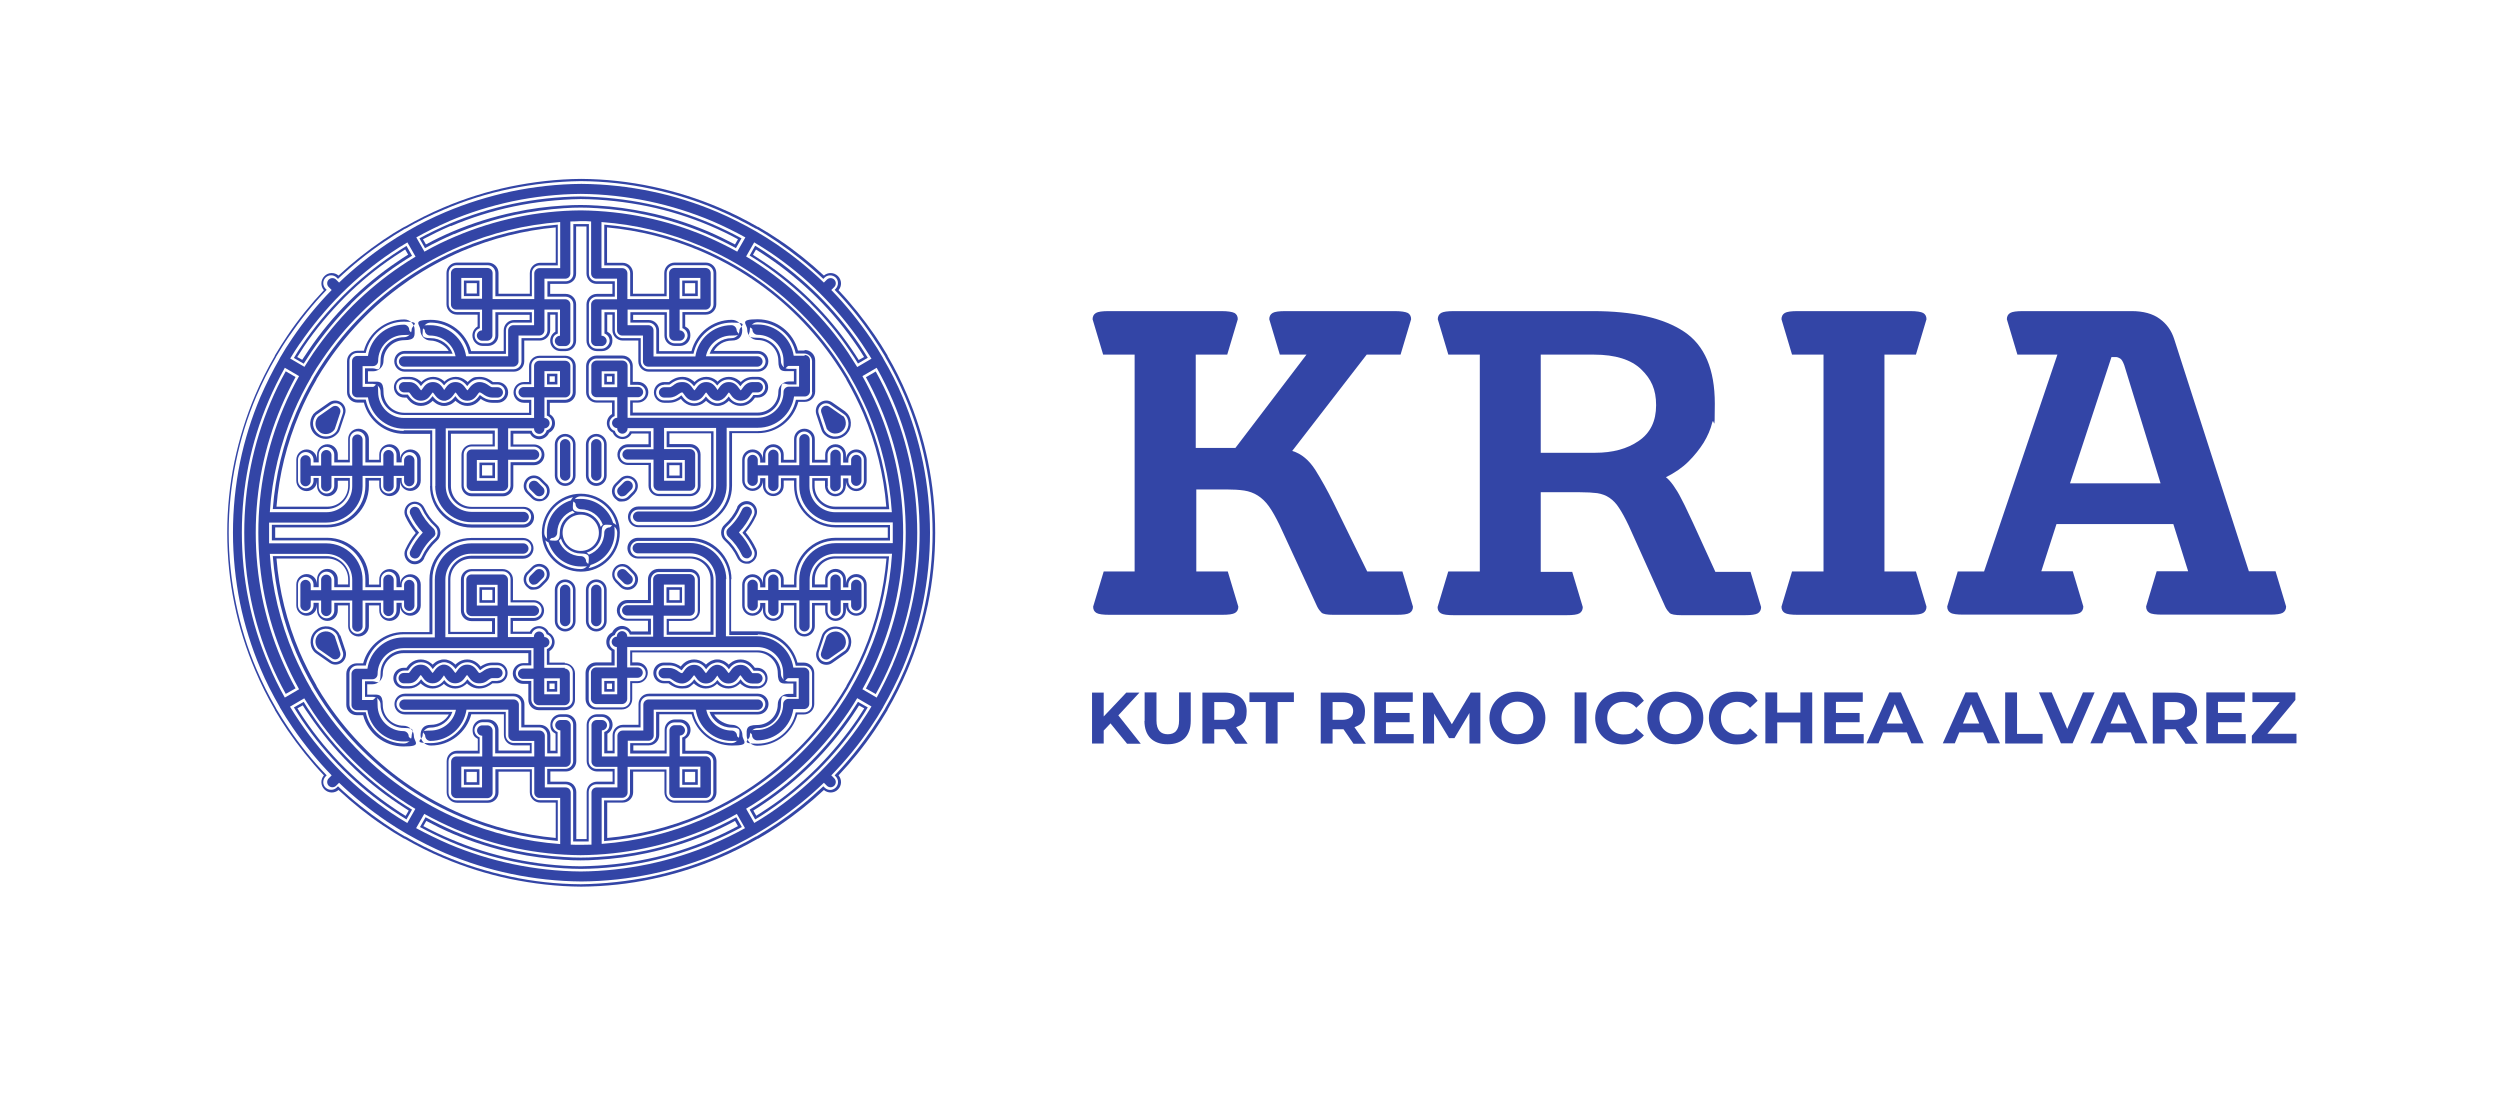 <?xml version="1.0" encoding="UTF-8"?>
<svg id="Vorlage" xmlns="http://www.w3.org/2000/svg" version="1.1" viewBox="0 0 1350 593.4">
  <!-- Generator: Adobe Illustrator 29.7.0, SVG Export Plug-In . SVG Version: 2.1.1 Build 138)  -->
  <defs>
    <style>
      .st0 {
        fill: #3345a6;
      }
    </style>
  </defs>
  <g>
    <path class="st0" d="M595.7,308.6h17v-117.1h-17l-5.7-19.1c0-1.5.6-2.7,1.8-3.4,1.2-.7,3.5-1,7-1h60.8c3.4,0,5.8.4,7,1,1.2.7,1.8,1.8,1.8,3.4l-5.7,19.1h-17v50.4h21.4l38.4-50.4h-14.4l-5.7-19.1c0-1.5.6-2.7,1.8-3.4,1.2-.7,3.5-1,7-1h59c3.4,0,5.8.4,7,1,1.2.7,1.8,1.8,1.8,3.4l-5.7,19.1h-18.3l-40.2,52c5,1.5,9.1,5,12.5,10.3,3.3,5.3,6.6,11.2,9.7,17.5l18.3,37.3h19l5.7,19c0,1.5-.6,2.7-1.8,3.4s-3.5,1-7,1h-34.2c-3.4,0-5.6-.4-6.4-1.2s-1.6-1.8-2.3-3.2l-20.3-44c-2.1-4.3-4-7.7-5.8-10.2-1.8-2.5-3.8-4.4-6-5.8s-4.7-2.3-7.3-2.7c-2.7-.4-5.9-.6-9.7-.6h-16.2v44.3h17l5.7,19c0,1.5-.6,2.7-1.8,3.4s-3.5,1-7,1h-60.8c-3.4,0-5.8-.3-7-1-1.2-.7-1.8-1.8-1.8-3.4l5.7-19h0Z"/>
    <path class="st0" d="M782.1,308.6h17v-117.1h-17l-5.7-19.1c0-1.5.6-2.7,1.8-3.4,1.2-.7,3.5-1,7-1h74.9c21.8,0,38.2,3.7,49.3,11.1,11.1,7.4,16.6,20.3,16.6,38.9s-.5,6.5-1.4,10.2-2.5,7.3-4.6,10.8c-2.2,3.5-4.9,6.9-8.2,10.2s-7.4,6.1-12.2,8.5c1.2.9,2.5,2.3,4,4.4,1.5,2.1,2.9,4.4,4.2,7,1.4,2.6,2.6,5.1,3.7,7.5,1.1,2.4,2,4.3,2.7,5.7l12.1,26.5h19l5.7,19c0,1.5-.6,2.7-1.8,3.4s-3.5,1-7,1h-34.2c-3.4,0-5.6-.4-6.4-1.2s-1.6-1.8-2.3-3.2l-19.8-44c-1.9-4-3.6-7.1-5.2-9.5-1.5-2.4-3.3-4.2-5.2-5.5-1.9-1.3-4.1-2.1-6.6-2.5-2.5-.3-5.6-.5-9.4-.5h-21.1v43h17l5.7,19c0,1.5-.6,2.7-1.8,3.4s-3.5,1-7,1h-60.8c-3.4,0-5.8-.3-7-1-1.2-.7-1.8-1.8-1.8-3.4l5.7-19h0ZM861.4,244.5c9.4,0,17.3-2.1,23.5-6.4,6.3-4.3,9.4-10.7,9.4-19.3s-2.7-14.2-8.1-19.4c-5.4-5.2-13.9-7.9-25.4-7.9h-28.8v53h29.3Z"/>
    <path class="st0" d="M967.7,308.6h17v-117.1h-17l-5.7-19.1c0-1.5.6-2.7,1.8-3.4,1.2-.7,3.5-1,7-1h60.8c3.4,0,5.8.4,6.9,1,1.2.7,1.8,1.8,1.8,3.4l-5.7,19.1h-17v117.1h17l5.7,19c0,1.5-.6,2.7-1.8,3.4-1.2.7-3.5,1-6.9,1h-60.8c-3.4,0-5.8-.3-7-1-1.2-.7-1.8-1.8-1.8-3.4l5.7-19Z"/>
    <path class="st0" d="M1057,308.6h14.4l39.6-117.1h-21.6l-5.7-19.1c0-1.5.6-2.7,1.8-3.4,1.2-.7,3.5-1,6.9-1h58.7c6.3,0,11.4,1.4,15.2,4.2,3.8,2.8,6.3,6.4,7.7,10.7l40.4,125.6h14.4l5.7,19c0,1.5-.6,2.7-1.8,3.4-1.2.7-3.5,1-6.9,1h-58.2c-3.4,0-5.8-.3-6.9-1-1.2-.7-1.8-1.8-1.8-3.4l5.7-19h17l-8-25.5h-63.1l-8.2,25.5h17l5.7,19c0,1.5-.6,2.7-1.8,3.4-1.2.7-3.5,1-6.9,1h-56.1c-3.4,0-5.8-.3-6.9-1-1.2-.7-1.8-1.8-1.8-3.4l5.7-19h0ZM1166.7,261l-19.6-63.8c-.7-1.9-1.4-3.1-2.2-3.6-.8-.5-1.6-.8-2.4-.8h-2.3l-22.4,68.2h48.9Z"/>
  </g>
  <g>
    <path class="st0" d="M599.7,390.6l-3.7,3.9v7h-6.3v-27.5h6.3v12.9l12.2-12.9h7.1l-11.4,12.3,12.1,15.3h-7.4l-8.8-10.8h0Z"/>
    <path class="st0" d="M618.1,389.3v-15.4h6.4v15.2c0,5.2,2.3,7.4,6.1,7.4s6.1-2.2,6.1-7.4v-15.2h6.3v15.4c0,8.1-4.6,12.6-12.5,12.6s-12.5-4.5-12.5-12.6h0Z"/>
    <path class="st0" d="M666.9,401.5l-5.3-7.7h-5.9v7.7h-6.4v-27.5h11.9c7.4,0,12,3.8,12,10s-2.1,7.2-5.7,8.7l6.2,8.9h-6.8,0ZM660.9,379.1h-5.2v9.6h5.2c3.9,0,5.9-1.8,5.9-4.8s-2-4.8-5.9-4.8h0Z"/>
    <path class="st0" d="M683.5,379.1h-8.8v-5.2h24v5.2h-8.8v22.4h-6.4v-22.4h0Z"/>
    <path class="st0" d="M730.8,401.5l-5.3-7.7h-5.9v7.7h-6.4v-27.5h11.9c7.4,0,12,3.8,12,10s-2.1,7.2-5.7,8.7l6.2,8.9h-6.8,0ZM724.8,379.1h-5.2v9.6h5.2c3.9,0,5.9-1.8,5.9-4.8s-2-4.8-5.9-4.8h0Z"/>
    <path class="st0" d="M763.4,396.3v5.1h-21.3v-27.5h20.8v5.1h-14.5v6h12.8v5h-12.8v6.4h15Z"/>
    <path class="st0" d="M793.5,401.5v-16.5s-8.1,13.6-8.1,13.6h-2.9l-8.1-13.3v16.2h-6v-27.5h5.3l10.3,17.1,10.2-17.1h5.2v27.5c0,0-5.9,0-5.9,0h0Z"/>
    <path class="st0" d="M804.3,387.7c0-8.2,6.4-14.2,15.1-14.2s15.1,6,15.1,14.2-6.4,14.2-15.1,14.2-15.1-6.1-15.1-14.2ZM828,387.7c0-5.2-3.7-8.8-8.6-8.8s-8.6,3.6-8.6,8.8,3.7,8.8,8.6,8.8,8.6-3.6,8.6-8.8Z"/>
    <path class="st0" d="M850.3,373.9h6.4v27.5h-6.4v-27.5Z"/>
    <path class="st0" d="M861.4,387.7c0-8.3,6.4-14.2,15-14.2s8.7,1.7,11.3,4.9l-4.1,3.8c-1.8-2.1-4.2-3.2-6.9-3.2-5.2,0-8.8,3.6-8.8,8.8s3.7,8.8,8.8,8.8,5.1-1.1,6.9-3.3l4.1,3.8c-2.6,3.2-6.6,4.9-11.4,4.9-8.5,0-14.9-5.9-14.9-14.2h0Z"/>
    <path class="st0" d="M889.6,387.7c0-8.2,6.4-14.2,15.1-14.2s15.1,6,15.1,14.2-6.4,14.2-15.1,14.2-15.1-6.1-15.1-14.2ZM913.3,387.7c0-5.2-3.7-8.8-8.6-8.8s-8.6,3.6-8.6,8.8,3.7,8.8,8.6,8.8,8.6-3.6,8.6-8.8Z"/>
    <path class="st0" d="M922.8,387.7c0-8.3,6.4-14.2,15-14.2s8.7,1.7,11.3,4.9l-4.1,3.8c-1.8-2.1-4.2-3.2-6.9-3.2-5.2,0-8.8,3.6-8.8,8.8s3.7,8.8,8.8,8.8,5.1-1.1,6.9-3.3l4.1,3.8c-2.6,3.2-6.6,4.9-11.4,4.9-8.5,0-14.9-5.9-14.9-14.2h0Z"/>
    <path class="st0" d="M978.6,373.9v27.5h-6.4v-11.3h-12.5v11.3h-6.4v-27.5h6.4v10.9h12.5v-10.9h6.4Z"/>
    <path class="st0" d="M1006.4,396.3v5.1h-21.3v-27.5h20.8v5.1h-14.5v6h12.8v5h-12.8v6.4h15Z"/>
    <path class="st0" d="M1029.6,395.5h-12.8l-2.4,5.9h-6.5l12.3-27.5h6.3l12.3,27.5h-6.7l-2.4-5.9h0ZM1027.6,390.7l-4.4-10.5-4.4,10.5h8.7Z"/>
    <path class="st0" d="M1070.8,395.5h-12.8l-2.4,5.9h-6.5l12.3-27.5h6.3l12.3,27.5h-6.7l-2.4-5.9h0ZM1068.8,390.7l-4.4-10.5-4.4,10.5h8.7Z"/>
    <path class="st0" d="M1082.8,373.9h6.4v22.4h13.8v5.2h-20.2v-27.5h0Z"/>
    <path class="st0" d="M1131.1,373.9l-11.9,27.5h-6.3l-11.9-27.5h6.9l8.4,19.7,8.5-19.7h6.3,0Z"/>
    <path class="st0" d="M1150.5,395.5h-12.8l-2.4,5.9h-6.5l12.3-27.5h6.3l12.3,27.5h-6.7l-2.4-5.9h0ZM1148.5,390.7l-4.4-10.5-4.4,10.5h8.7Z"/>
    <path class="st0" d="M1180.1,401.5l-5.3-7.7h-5.9v7.7h-6.4v-27.5h11.9c7.4,0,12,3.8,12,10s-2.1,7.2-5.7,8.7l6.2,8.9h-6.8,0ZM1174.1,379.1h-5.2v9.6h5.2c3.9,0,5.9-1.8,5.9-4.8s-2-4.8-5.9-4.8h0Z"/>
    <path class="st0" d="M1212.7,396.3v5.1h-21.3v-27.5h20.8v5.1h-14.5v6h12.8v5h-12.8v6.4h15Z"/>
    <path class="st0" d="M1240.1,396.2v5.2h-24.1v-4.1l15.1-18.2h-14.8v-5.2h23.2v4.1l-15.1,18.2h15.7,0Z"/>
  </g>
  <g>
    <path class="st0" d="M229.1,301.2c1.6-3.5,3.9-6.6,6.8-9.2,1.3-1.1,1.9-2.7,1.9-4.3,0-1.6-.6-3.2-1.9-4.3-2.9-2.6-5.2-5.7-6.8-9.2-1.3-2.8-4.6-4.1-7.4-2.8-2.8,1.3-4.1,4.6-2.8,7.5,1.5,3.2,3.4,6.2,5.6,8.9-2.3,2.7-4.1,5.7-5.6,8.9-1.3,2.8,0,6.1,2.8,7.5.8.4,1.6.5,2.3.5,2.1,0,4.2-1.2,5.1-3.3h0ZM224,303.1c-.6,0-1.2-.1-1.8-.4-2.1-1-3-3.5-2.1-5.6,1.6-3.5,3.7-6.6,6.2-9.5-2.5-2.8-4.6-6-6.2-9.5-1-2.1,0-4.6,2.1-5.6s4.6,0,5.6,2.1c1.7,3.7,4.1,7,7.1,9.7,1,.9,1.4,2.1,1.4,3.3,0,1.2-.4,2.4-1.4,3.3-3,2.7-5.4,6-7.1,9.7-.7,1.5-2.2,2.5-3.8,2.5h0Z"/>
    <path class="st0" d="M180.9,344c0-.3-.2-.6-.4-.8-.9-1.2-2.2-2-3.7-2.2-1.5-.2-3,.2-4.2,1s-2,2.2-2.2,3.7c-.2,1.5.2,3,1.1,4.2.2.2.4.5.6.6l7.3,5.1c.5.3,1.1.5,1.6.5s1.2-.2,1.7-.6c1-.7,1.4-2,1-3.1l-2.8-8.4h0Z"/>
    <path class="st0" d="M284.4,308.9c-2.2,2.2-2.2,5.8,0,7.9s2.5,1.6,4,1.6,2.9-.5,4-1.6l2.8-2.8c2.2-2.2,2.2-5.8,0-7.9s-5.8-2.2-7.9,0l-2.8,2.8ZM294.1,307.1c1.6,1.6,1.6,4.3,0,6l-2.8,2.8c-.8.8-1.9,1.2-3,1.2s-2.2-.4-3-1.2c-1.6-1.6-1.6-4.3,0-6l2.8-2.8c1.6-1.6,4.3-1.6,6,0h0Z"/>
    <path class="st0" d="M235,287.6c0-.8-.3-1.6-.9-2.2-3.2-2.9-5.7-6.3-7.5-10.1-.6-1.4-2.3-2-3.7-1.4s-2,2.3-1.4,3.7c1.7,3.7,4,7.1,6.8,10-2.8,3-5.1,6.3-6.8,10-.6,1.4,0,3.1,1.4,3.7.4.2.8.3,1.2.3,1.1,0,2.1-.6,2.6-1.6,1.8-3.9,4.3-7.3,7.5-10.1.7-.6,1-1.4.9-2.2Z"/>
    <path class="st0" d="M358.5,214.7h2.8c2.5,0,4.1-1.1,5.2-1.9.9-.6,1.3-.9,2-.9h0c.2.1.6.7.9,1.1.9,1.3,2.4,3.4,5.5,3.4s4.6-2.1,5.5-3.4c.2-.4.7-.9.9-1.1h0c.2.1.6.7.9,1.1.7,1,1.9,2.6,3.9,3.2.3.1.7.2,1.1.2h.5c.4,0,.8,0,1.1-.2,2-.6,3.2-2.2,3.9-3.2.2-.4.7-.9.9-1.1h0c.2.1.6.7.9,1.1.9,1.3,2.4,3.4,5.5,3.4s4.6-2.1,5.5-3.4c.2-.4.7-.9.9-1.1h2.8c1.5,0,2.8-1.3,2.8-2.8s-1.3-2.8-2.8-2.8h-2.8c-3,0-4.6,2.1-5.5,3.4-.2.4-.7.9-.9,1.1h0c-.2-.1-.6-.7-.9-1.1-.9-1.3-2.4-3.4-5.5-3.4s-4.6,2.1-5.5,3.4c-.2.2-.4.6-.6.9-.2-.2-.5-.6-.6-.9-.9-1.3-2.4-3.4-5.5-3.4s-4.6,2.1-5.5,3.4c-.2.4-.7.9-.9,1.1h0c-.2-.1-.6-.7-.9-1.1-.9-1.3-2.4-3.4-5.5-3.4s-4.1,1.1-5.2,1.9c-.9.6-1.3.9-2,.9h-2.8c-1.5,0-2.8,1.3-2.8,2.8s1.3,2.8,2.8,2.8h0Z"/>
    <path class="st0" d="M358.5,217.5h2.8c3,0,5-1.2,6.4-2.1.4.6,1,1.2,1.7,1.8,1.6,1.3,3.5,2,5.5,2s4-.7,5.5-2c.3-.3.6-.6.9-.8.3.3.5.6.9.8.9.8,1.9,1.3,2.9,1.6.6.3,1.3.4,2.1.4h.5c.7,0,1.4-.1,2.1-.4,1.1-.3,2-.9,2.9-1.6.3-.3.6-.6.9-.8.3.3.5.6.9.8,1.6,1.3,3.5,2,5.5,2s4-.7,5.5-2c1-.8,1.7-1.8,2.2-2.5h1.5c3.1,0,5.6-2.5,5.6-5.6s-2.5-5.6-5.6-5.6h-2.8c-2,0-4,.7-5.5,2-.3.3-.6.6-.9.8-.3-.3-.5-.6-.9-.8-1.6-1.3-3.5-2-5.5-2s-4,.7-5.5,2c-.2.2-.4.4-.6.6-.2-.2-.4-.4-.6-.6-1.6-1.3-3.5-2-5.5-2s-4,.7-5.5,2c-.3.3-.6.6-.9.8-.3-.3-.5-.6-.9-.8-1.6-1.3-3.5-2-5.5-2-3.4,0-5.5,1.5-6.8,2.4-.2.1-.4.3-.5.4h-2.6c-3.1,0-5.6,2.5-5.6,5.6s2.5,5.6,5.6,5.6h0ZM358.5,207.7h2.8c.2,0,.3,0,1.1-.6,1.2-.9,3.1-2.2,6-2.2s5.3,2.2,6.4,3.7c1-1.4,2.9-3.7,6.4-3.7s5,1.9,6.1,3.3c1.1-1.4,2.9-3.3,6.1-3.3s5.3,2.2,6.4,3.7c1-1.4,2.9-3.7,6.4-3.7h2.8c2.3,0,4.2,1.9,4.2,4.2s-1.9,4.2-4.2,4.2h-2.2c-.1.1-.2.3-.3.5-1,1.4-2.9,4-6.6,4s-5.3-2.2-6.4-3.7c-.8,1.1-2.1,2.8-4.4,3.4-.5.2-1,.3-1.5.3h-.5c-.5,0-1-.1-1.5-.3-2.2-.6-3.6-2.3-4.4-3.4-1,1.4-2.9,3.7-6.4,3.7s-5.6-2.6-6.6-4c0,0-.1-.2-.2-.3-.1,0-.4.2-.7.5-1.2.9-3.1,2.2-6,2.2h-2.8c-2.3,0-4.2-1.9-4.2-4.2s1.9-4.2,4.2-4.2h0Z"/>
    <path class="st0" d="M183.6,343.2c-.2-.6-.5-1.1-.8-1.6-1.3-1.8-3.3-3-5.5-3.3-2.2-.3-4.4.2-6.2,1.6-1.8,1.3-3,3.3-3.3,5.5-.3,2.2.2,4.5,1.6,6.2.4.5.8.9,1.3,1.2l7.3,5.1c1,.7,2.1,1,3.2,1s2.4-.4,3.4-1.1c1.9-1.4,2.7-4,2-6.3l-2.8-8.4h0ZM183.6,356.7c-.8.5-1.6.8-2.5.8s-1.7-.2-2.4-.8l-7.3-5.1c-.4-.3-.7-.6-1-.9-1.1-1.5-1.6-3.4-1.3-5.2.3-1.9,1.2-3.5,2.8-4.6s3.4-1.6,5.2-1.3,3.5,1.2,4.6,2.8c.3.4.5.8.6,1.2l2.8,8.4c.6,1.7,0,3.6-1.5,4.7h0Z"/>
    <path class="st0" d="M322,262.4c3.1,0,5.6-2.5,5.6-5.6v-16.9c0-3.1-2.5-5.6-5.6-5.6s-5.6,2.5-5.6,5.6v16.9c0,3.1,2.5,5.6,5.6,5.6ZM317.8,239.9c0-2.3,1.9-4.2,4.2-4.2s4.2,1.9,4.2,4.2v16.8c0,2.3-1.9,4.2-4.2,4.2s-4.2-1.9-4.2-4.2v-16.9h0Z"/>
    <path class="st0" d="M322,259.6c1.5,0,2.8-1.3,2.8-2.8v-16.9c0-1.6-1.3-2.8-2.8-2.8s-2.8,1.3-2.8,2.8v16.9c0,1.5,1.3,2.8,2.8,2.8Z"/>
    <path class="st0" d="M442.8,357.9c1,.7,2.2,1.1,3.4,1.1s2.2-.3,3.2-1l7.3-5.1c.5-.4.9-.8,1.3-1.2,1.3-1.8,1.9-4,1.6-6.2-.3-2.2-1.5-4.2-3.3-5.5-1.8-1.3-4-1.9-6.2-1.6-2.2.3-4.2,1.5-5.5,3.3-.4.5-.6,1-.8,1.6l-2.8,8.4c-.8,2.3,0,4.8,2,6.3h0ZM442.2,352l2.8-8.4c.1-.4.4-.8.6-1.2,1.1-1.5,2.8-2.5,4.6-2.8,1.9-.3,3.7.2,5.2,1.3s2.5,2.8,2.8,4.6c.3,1.9-.2,3.7-1.3,5.2-.3.4-.6.7-1,.9l-7.3,5.1c-.7.5-1.6.8-2.4.8s-1.8-.3-2.5-.8c-1.5-1.1-2-3-1.5-4.7h0Z"/>
    <path class="st0" d="M437.7,163.9c8,7.9,15.2,16.6,21.4,25.9,1.5,2.1,2.9,4.3,4.2,6.5l5.3-3.1c-1.4-2.3-2.9-4.6-4.4-6.9-6.5-9.6-14-18.6-22.2-26.8,0,0-.1-.1-.2-.2,0,0,0,0,0,0-8.2-8.1-17.1-15.5-26.7-21.9-2.4-1.6-4.8-3.2-7.3-4.7l-3,5.3c2.3,1.4,4.6,2.9,6.9,4.4,9.3,6.3,18,13.5,26,21.4h0ZM408.3,134.8c2,1.2,4,2.6,6,3.9,9.5,6.4,18.4,13.7,26.5,21.7,0,0,0,0,0,0,0,0,.1.1.2.2,8.2,8.1,15.6,17.1,22,26.6,1.2,1.8,2.5,3.7,3.6,5.6l-2.9,1.6c-1.1-1.8-2.3-3.6-3.5-5.4-6.3-9.3-13.6-18.1-21.6-26.1-8-8-16.8-15.2-26.2-21.5-1.9-1.3-3.8-2.5-5.8-3.8l1.6-2.8h0Z"/>
    <path class="st0" d="M182.7,219.7c-1-.7-2.3-.7-3.3,0l-7.3,5.1c-.2.2-.5.4-.6.6-.9,1.2-1.3,2.7-1.1,4.2.2,1.5,1,2.8,2.2,3.7,1,.8,2.2,1.1,3.4,1.1,1.7,0,3.4-.8,4.5-2.3.2-.2.3-.5.4-.8l2.8-8.4c.4-1.1,0-2.4-1-3.1h0Z"/>
    <path class="st0" d="M218.1,211.9h2.8c.2.1.6.7.9,1.1.9,1.3,2.4,3.4,5.5,3.4s4.6-2.1,5.5-3.4c.2-.4.7-.9.9-1.1h0c.2.1.6.7.9,1.1.7,1,1.9,2.6,3.9,3.2.3.1.7.2,1.1.2h.5c.4,0,.8,0,1.1-.2,2-.6,3.2-2.2,3.9-3.2.2-.4.7-.9.9-1.1h0c.2.1.6.7.9,1.1.9,1.3,2.4,3.4,5.5,3.4s4.6-2.1,5.5-3.4c.2-.4.7-.9.9-1.1h0c.7,0,1.1.3,2,.9,1.1.8,2.7,1.9,5.2,1.9h2.8c1.5,0,2.8-1.3,2.8-2.8s-1.3-2.8-2.8-2.8h-2.8c-.7,0-1.1-.3-2-.9-1.1-.8-2.7-1.9-5.2-1.9s-4.6,2.1-5.5,3.4c-.2.4-.7.9-.9,1.1h0c-.2-.1-.6-.7-.9-1.1-.9-1.3-2.4-3.4-5.5-3.4s-4.6,2.1-5.5,3.4c-.2.2-.4.6-.6.9-.2-.2-.5-.6-.6-.9-.9-1.3-2.4-3.4-5.5-3.4s-4.6,2.1-5.5,3.4c-.2.4-.7.9-.9,1.1h0c-.2-.1-.6-.7-.9-1.1-.9-1.3-2.4-3.4-5.5-3.4h-2.8c-1.6,0-2.8,1.3-2.8,2.8s1.3,2.8,2.8,2.8h0Z"/>
    <path class="st0" d="M184.4,217.4c-1.9-1.4-4.6-1.5-6.6-.1l-7.3,5.1c-.5.4-.9.8-1.3,1.2-1.3,1.8-1.9,4-1.6,6.2.3,2.2,1.5,4.2,3.3,5.5,1.5,1.1,3.3,1.7,5,1.7,2.6,0,5.1-1.2,6.8-3.4.4-.5.6-1,.8-1.6l2.8-8.4c.8-2.3,0-4.8-2-6.3h0ZM185.1,223.3l-2.8,8.4c-.1.4-.4.8-.6,1.2-1.4,1.9-3.5,2.8-5.6,2.8s-2.9-.4-4.2-1.4c-1.5-1.1-2.5-2.8-2.8-4.6-.3-1.9.2-3.7,1.3-5.2.3-.4.6-.7,1-.9l7.3-5.1c1.5-1,3.5-1,4.9,0,1.4,1.1,2.1,3,1.5,4.7h0Z"/>
    <path class="st0" d="M444.5,355.6c.5.4,1.1.6,1.7.6s1.1-.2,1.6-.5l7.3-5.1c.2-.2.5-.4.6-.6.9-1.2,1.3-2.7,1-4.2-.2-1.5-1-2.8-2.2-3.7-1.2-.9-2.7-1.3-4.2-1-1.5.2-2.8,1-3.7,2.2-.2.2-.3.5-.4.8l-2.8,8.4c-.4,1.1,0,2.4,1,3.1h0Z"/>
    <path class="st0" d="M288.4,315.7c.7,0,1.4-.3,2-.8l2.8-2.8c1.1-1.1,1.1-2.9,0-4s-2.9-1.1-4,0l-2.8,2.8c-1.1,1.1-1.1,2.9,0,4s1.3.8,2,.8h0Z"/>
    <path class="st0" d="M305.2,237.1c-1.5,0-2.8,1.3-2.8,2.8v16.9c0,1.5,1.3,2.8,2.8,2.8s2.8-1.3,2.8-2.8v-16.9c0-1.6-1.3-2.8-2.8-2.8Z"/>
    <path class="st0" d="M290.4,260.4c-1.1-1.1-2.9-1.1-4,0s-1.1,2.9,0,4l2.8,2.8c.5.5,1.3.8,2,.8s1.4-.3,2-.8c1.1-1.1,1.1-2.9,0-4l-2.8-2.8h0Z"/>
    <path class="st0" d="M305.2,234.3c-3.1,0-5.6,2.5-5.6,5.6v16.9c0,3.1,2.5,5.6,5.6,5.6s5.6-2.5,5.6-5.6v-16.9c0-3.1-2.5-5.6-5.6-5.6ZM309.4,256.8c0,2.3-1.9,4.2-4.2,4.2s-4.2-1.9-4.2-4.2v-16.9c0-2.3,1.9-4.2,4.2-4.2s4.2,1.9,4.2,4.2v16.9Z"/>
    <path class="st0" d="M295.1,261.2l-2.8-2.8c-2.2-2.2-5.8-2.2-7.9,0s-2.2,5.8,0,7.9l2.8,2.8c1.1,1.1,2.5,1.6,4,1.6s2.9-.5,4-1.6c2.2-2.2,2.2-5.8,0-7.9ZM291.2,269.4c-1.1,0-2.2-.4-3-1.2l-2.8-2.8c-1.6-1.6-1.6-4.3,0-6s4.3-1.6,6,0l2.8,2.8c1.6,1.6,1.6,4.3,0,6s-1.9,1.2-3,1.2h0Z"/>
    <path class="st0" d="M235,262.4c0,10.8,8.8,19.6,19.7,19.6h28.1c1.5,0,2.8-1.3,2.8-2.8s-1.3-2.8-2.8-2.8h-28.1c-7.7,0-14-6.3-14-14v-31.1h28.1v11.4h-14c-1.6,0-2.8,1.3-2.8,2.8v16.8c0,1.5,1.3,2.8,2.8,2.8h16.8c1.5,0,2.8-1.3,2.8-2.8v-14h14c1.5,0,2.8-1.3,2.8-2.8s-1.3-2.8-2.8-2.8h-14v-11.4h14v.2c0,1.6,1.3,2.8,2.8,2.8s2.8-1.3,2.8-2.8v-.2c1.5,0,2.8-1.3,2.8-2.8s-1.3-2.8-2.8-2.8v-11.1h11.2c1.5,0,2.8-1.3,2.8-2.8v-14.2c0-1.6-1.3-2.8-2.8-2.8h-14c-1.5,0-2.8,1.3-2.8,2.8v11.4h-5.6c-1.5,0-2.8,1.3-2.8,2.8s1.3,2.8,2.8,2.8h5.6v11.1h-70.2c-7.7,0-14-6.3-14-14s-1.3-2.8-2.8-2.8h-5.6v-11.2h5.6c1.6,0,2.8-1.3,2.8-2.8,0-7.7,6.3-14,14-14s2.8-1.3,2.8-2.8-1.3-2.8-2.8-2.8c-9.9,0-18.1,7.3-19.5,16.9h-5.8c-1.6,0-2.8,1.3-2.8,2.8v16.8c0,1.6,1.3,2.8,2.8,2.8h5.8c1.4,9.5,9.6,16.9,19.5,16.9h16.9v31.1h0ZM268.7,259.6h-11.2v-11.2h11.2v11.2ZM294,200.4h8.4v8.6h-8.4v-8.6Z"/>
    <path class="st0" d="M295.4,207.6h5.6v-5.8h-5.6v5.8ZM296.8,203.2h2.8v3h-2.8v-3Z"/>
    <path class="st0" d="M267.3,249.8h-8.4v8.4h8.4v-8.4ZM265.9,256.8h-5.6v-5.6h5.6v5.6Z"/>
    <path class="st0" d="M232.2,262.4c0,12.4,10.1,22.5,22.5,22.5h28.1c3.1,0,5.6-2.5,5.6-5.6s-2.5-5.6-5.6-5.6h-28.1c-6.2,0-11.2-5-11.2-11.2v-28.3h22.5v5.8h-11.2c-3.1,0-5.6,2.5-5.6,5.6v16.8c0,3.1,2.5,5.6,5.6,5.6h16.8c3.1,0,5.6-2.5,5.6-5.6v-11.2h11.2c3.1,0,5.6-2.5,5.6-5.6s-2.5-5.6-5.6-5.6h-11.2v-5.8h9.1c.9,1.8,2.8,3,5,3s4.4-1.5,5.2-3.5c1.9-.9,3.2-2.8,3.2-5.1s-1.1-3.9-2.8-4.9v-6.2h8.4c3.1,0,5.6-2.5,5.6-5.6v-14.2c0-3.1-2.5-5.6-5.6-5.6h-14c-3.1,0-5.6,2.5-5.6,5.6v8.6h-2.8c-3.1,0-5.6,2.5-5.6,5.6s2.5,5.6,5.6,5.6h2.8v5.4h-67.4c-6.2,0-11.2-5-11.2-11.2s-2.5-5.6-5.6-5.6h-2.8v-5.6h2.8c3.1,0,5.6-2.5,5.6-5.6,0-6.2,5-11.2,11.2-11.2s5.6-2.5,5.6-5.6-2.5-5.6-5.6-5.6c-10.4,0-19.2,7.2-21.8,16.9h-3.5c-3.1,0-5.6,2.5-5.6,5.6v16.8c0,3.1,2.5,5.6,5.6,5.6h3.5c2.5,9.7,11.3,16.9,21.8,16.9h14v28.3h0ZM218.1,232.7c-10.2,0-18.7-7.2-20.6-16.9h-4.6c-2.3,0-4.2-1.9-4.2-4.2v-16.8c0-2.3,1.9-4.2,4.2-4.2h4.6c2-9.6,10.5-16.9,20.6-16.9s4.2,1.9,4.2,4.2-1.9,4.2-4.2,4.2c-7,0-12.6,5.7-12.6,12.6s-1.9,4.2-4.2,4.2h-4.2v8.4h4.2c2.3,0,4.2,1.9,4.2,4.2,0,7,5.7,12.6,12.6,12.6h68.8v-8.2h-4.2c-2.3,0-4.2-1.9-4.2-4.2s1.9-4.2,4.2-4.2h4.2v-10c0-2.3,1.9-4.2,4.2-4.2h14c2.3,0,4.2,1.9,4.2,4.2v14.2c0,2.3-1.9,4.2-4.2,4.2h-9.8v8.5c1.6.6,2.8,2.1,2.8,4s-1.2,3.5-2.9,4c-.5,1.8-2.1,3.2-4.1,3.2s-3.5-1.3-4-3h-11.4v8.6h12.6c2.3,0,4.2,1.9,4.2,4.2s-1.9,4.2-4.2,4.2h-12.6v12.6c0,2.3-1.9,4.2-4.2,4.2h-16.9c-2.3,0-4.2-1.9-4.2-4.2v-16.9c0-2.3,1.9-4.2,4.2-4.2h12.6v-8.6h-25.3v29.7c0,7,5.7,12.6,12.6,12.6h28.1c2.3,0,4.2,1.9,4.2,4.2s-1.9,4.2-4.2,4.2h-28.1c-11.6,0-21.1-9.5-21.1-21.1v-29.7h-15.5Z"/>
    <path class="st0" d="M218.1,214.7h1.5c.5.7,1.2,1.6,2.2,2.5,1.6,1.3,3.5,2,5.5,2s3.9-.7,5.5-2c.3-.3.6-.6.9-.8.3.3.5.6.9.8.9.8,1.9,1.3,2.9,1.6.6.3,1.3.4,2.1.4h.5c.7,0,1.4-.1,2.1-.4,1.1-.3,2.1-.9,2.9-1.6.3-.3.6-.6.9-.8.3.3.5.6.9.8,1.6,1.3,3.5,2,5.5,2s4-.7,5.5-2c.7-.6,1.2-1.2,1.7-1.8,1.3.9,3.4,2.1,6.4,2.1h2.8c3.1,0,5.6-2.5,5.6-5.6s-2.5-5.6-5.6-5.6h-2.6c-.1-.1-.4-.2-.5-.4-1.3-.9-3.4-2.4-6.8-2.4s-3.9.7-5.5,2c-.3.3-.6.6-.9.8-.3-.3-.5-.6-.9-.8-1.6-1.3-3.5-2-5.5-2s-3.9.7-5.5,2c-.2.2-.4.4-.6.6-.2-.2-.4-.4-.6-.6-1.6-1.3-3.5-2-5.5-2s-3.9.7-5.5,2c-.3.3-.6.6-.9.8-.3-.3-.5-.6-.9-.8-1.6-1.3-3.5-2-5.5-2h-2.8c-3.1,0-5.6,2.5-5.6,5.6s2.5,5.6,5.6,5.6h0ZM218.1,204.8h2.8c3.5,0,5.3,2.2,6.4,3.7,1.1-1.4,2.9-3.7,6.4-3.7s5,1.9,6.1,3.3c1.1-1.4,2.9-3.3,6.1-3.3s5.3,2.2,6.4,3.7c1.1-1.4,2.9-3.7,6.4-3.7s4.8,1.3,6,2.2c.9.6.9.6,1.1.6h2.8c2.3,0,4.2,1.9,4.2,4.2s-1.9,4.2-4.2,4.2h-2.8c-2.9,0-4.8-1.3-6-2.2-.3-.2-.5-.4-.7-.5,0,.1-.1.2-.2.3-1,1.4-2.9,4-6.6,4s-5.3-2.2-6.4-3.7c-.8,1.1-2.1,2.8-4.4,3.4-.5.2-1,.3-1.5.3h-.5c-.5,0-1-.1-1.5-.3-2.2-.6-3.6-2.3-4.4-3.4-1.1,1.4-2.9,3.7-6.4,3.7s-5.6-2.6-6.6-4c-.1-.1-.2-.3-.3-.5h-2.2c-2.3,0-4.2-1.9-4.2-4.2s1.9-4.2,4.2-4.2h0Z"/>
    <path class="st0" d="M268.7,357.8h-2.8c-3,0-5,1.2-6.4,2.1-.4-.6-1-1.2-1.7-1.8-1.6-1.3-3.5-2-5.5-2s-3.9.7-5.5,2c-.3.3-.6.5-.9.8-.3-.3-.5-.6-.9-.8-.9-.8-1.9-1.3-2.9-1.6-.6-.3-1.3-.4-2.1-.4h-.5c-.7,0-1.4.1-2.1.4-1.1.3-2.1.9-2.9,1.6-.3.3-.6.5-.9.8-.3-.3-.5-.6-.9-.8-1.6-1.3-3.5-2-5.5-2s-3.9.7-5.5,2c-1,.8-1.7,1.8-2.2,2.5h-1.5c-3.1,0-5.6,2.5-5.6,5.6s2.5,5.6,5.6,5.6h2.8c2,0,3.9-.7,5.5-2,.3-.3.6-.5.9-.8.3.3.5.6.9.8,1.6,1.3,3.5,2,5.5,2s3.9-.7,5.5-2c.2-.2.4-.4.6-.6.2.2.4.4.6.6,1.6,1.3,3.5,2,5.5,2s3.9-.7,5.5-2c.3-.3.6-.5.9-.8.3.3.5.6.9.8,1.6,1.3,3.5,2,5.5,2,3.4,0,5.5-1.5,6.8-2.4.2-.1.4-.3.5-.4h2.6c3.1,0,5.6-2.5,5.6-5.6s-2.5-5.6-5.6-5.6h0ZM268.7,367.7h-2.8c-.2,0-.3,0-1.1.6-1.2.9-3.1,2.2-6,2.2s-5.3-2.2-6.4-3.7c-1.1,1.5-2.9,3.7-6.4,3.7s-5-1.9-6.1-3.3c-1.1,1.4-2.9,3.3-6.1,3.3s-5.3-2.2-6.4-3.7c-1.1,1.5-2.9,3.7-6.4,3.7h-2.8c-2.3,0-4.2-1.9-4.2-4.2s1.9-4.2,4.2-4.2h2.2c.1-.1.2-.3.3-.5,1-1.4,2.9-4,6.6-4s5.3,2.2,6.4,3.7c.8-1.1,2.1-2.8,4.4-3.4.5-.2,1-.3,1.5-.3h.5c.5,0,1,.1,1.5.3,2.2.6,3.6,2.3,4.4,3.4,1.1-1.5,2.9-3.7,6.4-3.7s5.6,2.6,6.6,4c0,0,.1.2.2.3.1,0,.4-.2.7-.5,1.2-.9,3.1-2.2,6-2.2h2.8c2.3,0,4.2,1.9,4.2,4.2s-1.9,4.2-4.2,4.2h0Z"/>
    <path class="st0" d="M456.7,222.4l-7.3-5.1c-2-1.4-4.6-1.3-6.6.1s-2.7,4-2,6.3l2.8,8.4c.2.6.5,1.1.8,1.6,1.3,1.8,3.3,3,5.5,3.3.4,0,.8,0,1.2,0,1.8,0,3.5-.6,5-1.7,1.8-1.3,3-3.3,3.3-5.5.3-2.2-.2-4.4-1.6-6.2-.4-.5-.8-.9-1.3-1.2h0ZM458.1,229.7c-.3,1.9-1.2,3.5-2.8,4.6-1.2.9-2.7,1.4-4.2,1.4s-.7,0-1,0c-1.9-.3-3.5-1.2-4.6-2.8-.3-.4-.5-.8-.6-1.2l-2.8-8.4c-.6-1.7,0-3.6,1.5-4.7,1.5-1.1,3.4-1.1,4.9,0l7.3,5.1c.4.3.7.6,1,.9,1.1,1.5,1.6,3.4,1.3,5.2h0Z"/>
    <path class="st0" d="M455.1,224.7l-7.3-5.1c-1-.7-2.3-.7-3.3,0s-1.4,2-1,3.1l2.8,8.4c0,.3.2.6.4.8.9,1.2,2.2,2,3.7,2.2.3,0,.5,0,.8,0,1.2,0,2.4-.4,3.3-1.1,1.2-.9,2-2.2,2.2-3.7.2-1.5-.2-3-1-4.2-.2-.2-.4-.4-.6-.6h0Z"/>
    <path class="st0" d="M447,262.4v-4.2h-8.4v4.2c0,7,5.7,12.6,12.6,12.6h29c-1.4-18.1-5.6-35.6-12.7-52.3-2.7-6.3-5.8-12.5-9.3-18.5,0,0,0,0,0-.1,0,0,0,0,0,0-1.9-3.2-3.9-6.4-6-9.5-6-8.8-12.8-17.1-20.4-24.6-7.6-7.5-15.9-14.4-24.7-20.4-8.9-6-18.5-11.2-28.4-15.4-16.7-7.1-34.3-11.4-52.4-12.9v22h9.8c2.3,0,4.2,1.9,4.2,4.2v12.5h19.7v-12.6c0-2.3,1.9-4.2,4.2-4.2h16.9c2.3,0,4.2,1.9,4.2,4.2v16.9c0,2.3-1.9,4.2-4.2,4.2h-12.6v8.7c1.6.6,2.8,2.1,2.8,4s-1.9,4.2-4.2,4.2h-2.8c-2.3,0-4.2-1.9-4.2-4.2v-12.6h-19.7v5.6h9.8c2.3,0,4.2,1.9,4.2,4.2v12.6h20.1c2-9.6,10.5-16.8,20.6-16.8s4.2,1.9,4.2,4.2-1.9,4.2-4.2,4.2c-5.5,0-10.2,3.5-11.9,8.4h26c2.3,0,4.2,1.9,4.2,4.2s-1.9,4.2-4.2,4.2h-59c-2.3,0-4.2-1.9-4.2-4.2v-12.6h-9.8c-2.3,0-4.2-1.9-4.2-4.2v-9.8h-5.6v11.5c1.6.6,2.8,2.1,2.8,4s-1.9,4.2-4.2,4.2h-2.8c-2.3,0-4.2-1.9-4.2-4.2v-19.7c0-2.3,1.9-4.2,4.2-4.2h9.8v-8.3h-9.8c-1.1,0-2.2-.4-3-1.2s-1.2-1.9-1.2-3v-26.7c-1.4,0-2.8,0-4.2,0-1.4,0-2.8,0-4.2,0v26.7c0,1.1-.4,2.2-1.2,3s-1.9,1.2-3,1.2h-9.8v8.3h9.8c2.3,0,4.2,1.9,4.2,4.2v19.7c0,2.3-1.9,4.2-4.2,4.2h-2.8c-2.3,0-4.2-1.9-4.2-4.2s1.2-3.4,2.8-4v-11.5h-5.6v9.8c0,2.3-1.9,4.2-4.2,4.2h-9.8v12.6c0,2.3-1.9,4.2-4.2,4.2h-28.1s-30.9,0-30.9,0c-2.3,0-4.2-1.9-4.2-4.2s1.9-4.2,4.2-4.2h26c-1.7-4.9-6.4-8.4-11.9-8.4s-4.2-1.9-4.2-4.2,1.9-4.2,4.2-4.2c10.2,0,18.7,7.2,20.6,16.9h20.1v-12.7c0-2.3,1.9-4.2,4.2-4.2h9.8v-5.6h-19.7v12.6c0,2.3-1.9,4.2-4.2,4.2h-2.8c-2.3,0-4.2-1.9-4.2-4.2s1.2-3.4,2.8-4v-8.7h-12.6c-2.3,0-4.2-1.9-4.2-4.2v-16.9c0-2.3,1.9-4.2,4.2-4.2h16.8c2.3,0,4.2,1.9,4.2,4.2v12.6h19.7v-12.5c0-2.3,1.9-4.2,4.2-4.2h9.8v-22c-18.1,1.5-35.6,5.8-52.4,12.9-9.9,4.2-19.5,9.4-28.4,15.4-8.9,6-17.2,12.8-24.7,20.4-7.6,7.5-14.4,15.8-20.4,24.6-2.1,3.1-4.1,6.3-6,9.5,0,0,0,0,0,0,0,0,0,0,0,.1-3.5,6-6.6,12.2-9.3,18.5-7.1,16.7-11.3,34.2-12.7,52.2h29c7,0,12.6-5.7,12.6-12.6v-4.2h-8.4v4.2c0,2.3-1.9,4.2-4.2,4.2s-4.2-1.9-4.2-4.2v-4.2h-2.8v1.4c0,2.3-1.9,4.2-4.2,4.2s-4.2-1.9-4.2-4.2v-5.6h0v-5.6c0-2.3,1.9-4.2,4.2-4.2s4.2,1.9,4.2,4.2v1.4h2.8v-4.2c0-2.3,1.9-4.2,4.2-4.2s4.2,1.9,4.2,4.2v4.2h8.4v-12.6c0-2.3,1.9-4.2,4.2-4.2s4.2,1.9,4.2,4.2v12.6h8.4v-4.2c0-2.3,1.9-4.2,4.2-4.2s4.2,1.9,4.2,4.2v4.2h2.8v-1.4c0-2.3,1.9-4.2,4.2-4.2s4.2,1.9,4.2,4.2v11.2c0,2.3-1.9,4.2-4.2,4.2s-4.2-1.9-4.2-4.2v-1.4h-2.8v4.2c0,2.3-1.9,4.2-4.2,4.2s-4.2-1.9-4.2-4.2v-4.2h-8.4v4.2c0,11.6-9.4,21.1-21.1,21.1h-29.4c0,1.4,0,2.8,0,4.2s0,2.8,0,4.2h29.4c11.6,0,21.1,9.5,21.1,21.1v4.2h8.4v-4.2c0-2.3,1.9-4.2,4.2-4.2s4.2,1.9,4.2,4.2v4.2h2.8v-1.4c0-2.3,1.9-4.2,4.2-4.2s4.2,1.9,4.2,4.2v11.2c0,2.3-1.9,4.2-4.2,4.2s-4.2-1.9-4.2-4.2v-1.4h-2.8v4.2c0,2.3-1.9,4.2-4.2,4.2s-4.2-1.9-4.2-4.2v-4.2h-8.4v12.6c0,2.3-1.9,4.2-4.2,4.2s-4.2-1.9-4.2-4.2v-12.6h-8.4v4.2c0,2.3-1.9,4.2-4.2,4.2s-4.2-1.9-4.2-4.2v-4.2h-2.8v1.4c0,2.3-1.9,4.2-4.2,4.2s-4.2-1.9-4.2-4.2v-5.6h0v-5.6c0-2.3,1.9-4.2,4.2-4.2s4.2,1.9,4.2,4.2v1.4h2.8v-4.2c0-2.3,1.9-4.2,4.2-4.2s4.2,1.9,4.2,4.2v4.2h8.4v-4.2c0-7-5.7-12.6-12.6-12.6h-29c1.4,18.1,5.6,35.6,12.7,52.3,2.7,6.3,5.8,12.5,9.3,18.5,0,0,0,0,0,.1,0,0,0,0,0,0,1.9,3.2,3.9,6.4,6,9.5,6,8.8,12.8,17.1,20.4,24.6,7.6,7.5,15.9,14.4,24.7,20.4,8.9,6,18.5,11.2,28.4,15.4,16.7,7.1,34.3,11.4,52.4,13v-22h-9.8c-2.3,0-4.2-1.9-4.2-4.2v-12.5h-19.7v12.6c0,2.3-1.9,4.2-4.2,4.2h-16.9c-2.3,0-4.2-1.9-4.2-4.2v-16.9c0-2.3,1.9-4.2,4.2-4.2h12.6v-8.7c-1.6-.6-2.8-2.1-2.8-4s1.9-4.2,4.2-4.2h2.8c2.3,0,4.2,1.9,4.2,4.2v12.6h19.7v-5.6h-9.8c-2.3,0-4.2-1.9-4.2-4.2v-12.6h-20.1c-1.9,9.6-10.5,16.9-20.6,16.9s-4.2-1.9-4.2-4.2,1.9-4.2,4.2-4.2c5.5,0,10.2-3.5,11.9-8.5h-26c-2.3,0-4.2-1.9-4.2-4.2s1.9-4.2,4.2-4.2h59c2.3,0,4.2,1.9,4.2,4.2v12.6h9.8c2.3,0,4.2,1.9,4.2,4.2v9.8h5.6v-11.5c-1.6-.6-2.8-2.1-2.8-4s1.9-4.2,4.2-4.2h2.8c2.3,0,4.2,1.9,4.2,4.2v19.7c0,2.3-1.9,4.2-4.2,4.2h-9.8v8.3h9.8c1.1,0,2.2.4,3,1.2s1.2,1.9,1.2,3v26.7c1.4,0,2.8,0,4.2,0,1.4,0,2.8,0,4.2,0v-26.7c0-1.1.4-2.2,1.2-3s1.9-1.2,3-1.2h9.8v-8.3h-9.8c-2.3,0-4.2-1.9-4.2-4.2v-19.7c0-2.3,1.9-4.2,4.2-4.2h2.8c2.3,0,4.2,1.9,4.2,4.2s-1.2,3.4-2.8,4v11.5h5.6v-9.8c0-2.3,1.9-4.2,4.2-4.2h9.8v-12.6c0-2.3,1.9-4.2,4.2-4.2h28.1s30.9,0,30.9,0c2.3,0,4.2,1.9,4.2,4.2s-1.9,4.2-4.2,4.2h-26c1.7,4.9,6.4,8.5,11.9,8.5s4.2,1.9,4.2,4.2-1.9,4.2-4.2,4.2c-10.2,0-18.7-7.3-20.6-16.9h-20.1v12.7c0,2.3-1.9,4.2-4.2,4.2h-9.8v5.6h19.7v-12.6c0-2.3,1.9-4.2,4.2-4.2h2.8c2.3,0,4.2,1.9,4.2,4.2s-1.2,3.4-2.8,4v8.7h12.6c2.3,0,4.2,1.9,4.2,4.2v16.9c0,2.3-1.9,4.2-4.2,4.2h-16.9c-2.3,0-4.2-1.9-4.2-4.2v-12.6h-19.7v12.5c0,2.3-1.9,4.2-4.2,4.2h-9.8v22c18.1-1.5,35.6-5.8,52.4-13,9.9-4.2,19.5-9.4,28.4-15.4,8.9-6,17.2-12.8,24.7-20.4,7.6-7.5,14.4-15.8,20.4-24.6,2.1-3.1,4.1-6.3,6-9.5,0,0,0,0,0,0,0,0,0,0,0-.1,3.5-6,6.6-12.2,9.3-18.5,7.1-16.7,11.3-34.2,12.7-52.3h-29c-7,0-12.6,5.7-12.6,12.6v4.2h8.4v-4.2c0-2.3,1.9-4.2,4.2-4.2s4.2,1.9,4.2,4.2v4.2h2.8v-1.4c0-2.3,1.9-4.2,4.2-4.2s4.2,1.9,4.2,4.2v5.6h0v5.6c0,2.3-1.9,4.2-4.2,4.2s-4.2-1.9-4.2-4.2v-1.4h-2.8v4.2c0,2.3-1.9,4.2-4.2,4.2s-4.2-1.9-4.2-4.2v-4.2h-8.4v12.6c0,2.3-1.9,4.2-4.2,4.2s-4.2-1.9-4.2-4.2v-12.6h-8.4v4.2c0,2.3-1.9,4.2-4.2,4.2s-4.2-1.9-4.2-4.2v-4.2h-2.8v1.4c0,2.3-1.9,4.2-4.2,4.2s-4.2-1.9-4.2-4.2v-11.2c0-2.3,1.9-4.2,4.2-4.2s4.2,1.9,4.2,4.2v1.4h2.8v-4.2c0-2.3,1.9-4.2,4.2-4.2s4.2,1.9,4.2,4.2v4.2h8.4v-4.2c0-11.6,9.5-21.1,21.1-21.1h29.4c0-1.4,0-2.8,0-4.2s0-2.8,0-4.2h-29.4c-11.6,0-21.1-9.5-21.1-21.1v-4.2h-8.4v4.2c0,2.3-1.9,4.2-4.2,4.2s-4.2-1.9-4.2-4.2v-4.2h-2.8v1.4c0,2.3-1.9,4.2-4.2,4.2s-4.2-1.9-4.2-4.2v-11.2c0-2.3,1.9-4.2,4.2-4.2s4.2,1.9,4.2,4.2v1.4h2.8v-4.2c0-2.3,1.9-4.2,4.2-4.2s4.2,1.9,4.2,4.2v4.2h8.4v-12.6c0-2.3,1.9-4.2,4.2-4.2s4.2,1.9,4.2,4.2v12.6h8.4v-4.2c0-2.3,1.9-4.2,4.2-4.2s4.2,1.9,4.2,4.2v4.2h2.8v-1.4c0-2.3,1.9-4.2,4.2-4.2s4.2,1.9,4.2,4.2v5.6h0v5.7c0,2.3-1.9,4.2-4.2,4.2s-4.2-1.9-4.2-4.2v-1.4h-2.8v4.2c0,2.3-1.9,4.2-4.2,4.2s-4.2-1.9-4.2-4.2h0ZM456.8,262.4v-2.8c0,3.1,2.5,5.6,5.6,5.6s5.6-2.5,5.6-5.6v-5.6h0v-5.7c0-3.1-2.5-5.6-5.6-5.6s-5.6,2.5-5.6,5.6v-2.8c0-3.1-2.5-5.6-5.6-5.6s-5.6,2.5-5.6,5.6v2.8h-5.6v-11.2c0-3.1-2.5-5.6-5.6-5.6s-5.6,2.5-5.6,5.6v11.2h-5.6v-2.8c0-3.1-2.5-5.6-5.6-5.6s-5.6,2.5-5.6,5.6v2.8c0-3.1-2.5-5.6-5.6-5.6s-5.6,2.5-5.6,5.6v11.2c0,3.1,2.5,5.6,5.6,5.6s5.6-2.5,5.6-5.6v2.8c0,3.1,2.5,5.6,5.6,5.6s5.6-2.5,5.6-5.6v-2.8h5.6v2.8c0,12.4,10.1,22.5,22.5,22.5h28.1c0,.9,0,1.8,0,2.8s0,1.8,0,2.8h-28.1c-12.4,0-22.5,10.1-22.5,22.5v2.8h-5.6v-2.8c0-3.1-2.5-5.6-5.6-5.6s-5.6,2.5-5.6,5.6v2.8c0-3.1-2.5-5.6-5.6-5.6s-5.6,2.5-5.6,5.6v11.2c0,3.1,2.5,5.6,5.6,5.6s5.6-2.5,5.6-5.6v2.8c0,3.1,2.5,5.6,5.6,5.6s5.6-2.5,5.6-5.6v-2.8h5.6v11.2c0,3.1,2.5,5.6,5.6,5.6s5.6-2.5,5.6-5.6v-11.2h5.6v2.8c0,3.1,2.5,5.6,5.6,5.6s5.6-2.5,5.6-5.6v-2.8c0,3.1,2.5,5.6,5.6,5.6s5.6-2.5,5.6-5.6v-5.6h0v-5.7c0-3.1-2.5-5.6-5.6-5.6s-5.6,2.5-5.6,5.6v-2.8c0-3.1-2.5-5.6-5.6-5.6s-5.6,2.5-5.6,5.6v2.8h-5.6v-2.8c0-6.2,5-11.2,11.2-11.2h27.5c-1.5,17.4-5.6,34.2-12.4,50.3-2.7,6.3-5.7,12.4-9.2,18.3,0,0,0,0,0,.1,0,0,0,0,0,.1-1.9,3.2-3.9,6.4-6,9.5-5.9,8.7-12.7,17-20.2,24.4s-15.8,14.3-24.5,20.2c-8.9,6-18.3,11.1-28.1,15.3-16.1,6.8-33,11.1-50.4,12.7v-19.1h8.4c3.1,0,5.6-2.5,5.6-5.6v-11.1h16.9v11.2c0,3.1,2.5,5.6,5.6,5.6h16.9c3.1,0,5.6-2.5,5.6-5.6v-16.9c0-3.1-2.5-5.6-5.6-5.6h-11.2v-6.4c1.7-1,2.8-2.8,2.8-4.9,0-3.1-2.5-5.6-5.6-5.6h-2.8c-3.1,0-5.6,2.5-5.6,5.6v11.2h-16.9v-2.8h8.4c3.1,0,5.6-2.5,5.6-5.6v-11.2h17.5c2.5,9.7,11.3,16.9,21.8,16.9s5.6-2.5,5.6-5.6-2.5-5.6-5.6-5.6-7.8-2.3-9.7-5.6h23.8c3.1,0,5.6-2.5,5.6-5.6s-2.5-5.6-5.6-5.6h-59c-3.1,0-5.6,2.5-5.6,5.6v11.2h-8.4c-3.1,0-5.6,2.5-5.6,5.6v8.4h-2.8v-9.2c1.7-1,2.8-2.8,2.8-4.9,0-3.1-2.5-5.6-5.6-5.6h-2.8c-3.1,0-5.6,2.5-5.6,5.6v19.7c0,3.1,2.5,5.6,5.6,5.6h8.4v5.5h-8.4c-1.5,0-2.9.6-4,1.6-1,1-1.6,2.5-1.6,4v25.4c-.9,0-1.9,0-2.8,0-.9,0-1.9,0-2.8,0v-25.4c0-1.5-.6-2.9-1.6-4-1-1-2.5-1.6-4-1.6h-8.4v-5.5h8.4c3.1,0,5.6-2.5,5.6-5.6v-19.7c0-3.1-2.5-5.6-5.6-5.6h-2.8c-3.1,0-5.6,2.5-5.6,5.6s1.1,3.9,2.8,4.9v9.2h-2.8v-8.4c0-3.1-2.5-5.6-5.6-5.6h-8.4v-11.2c0-3.1-2.5-5.6-5.6-5.6h-28.1s-30.9,0-30.9,0c-3.1,0-5.6,2.5-5.6,5.6s2.5,5.6,5.6,5.6h23.8c-1.9,3.4-5.6,5.6-9.7,5.6s-5.6,2.5-5.6,5.6,2.5,5.6,5.6,5.6c10.4,0,19.3-7.2,21.8-16.9h17.6v11.2c0,3.1,2.5,5.6,5.6,5.6h8.4v2.8h-16.9v-11.2c0-3.1-2.5-5.6-5.6-5.6h-2.8c-3.1,0-5.6,2.5-5.6,5.6s1.1,3.9,2.8,4.9v6.4h-11.2c-3.1,0-5.6,2.5-5.6,5.6v16.9c0,3.1,2.5,5.6,5.6,5.6h16.8c3.1,0,5.6-2.5,5.6-5.6v-11.2h16.9v11.1c0,3.1,2.5,5.6,5.6,5.6h8.4v19.1c-17.4-1.6-34.3-5.9-50.4-12.7-9.8-4.2-19.3-9.3-28.1-15.3-8.8-5.9-17-12.7-24.5-20.2-7.5-7.5-14.3-15.7-20.2-24.4-2.1-3.1-4.1-6.2-6-9.5,0,0,0,0,0-.1,0,0,0-.1,0-.1-3.4-5.9-6.5-12-9.2-18.3-6.8-16.1-11-32.9-12.4-50.3h27.5c6.2,0,11.2,5,11.2,11.2v2.8h-5.6v-2.8c0-3.1-2.5-5.6-5.6-5.6s-5.6,2.5-5.6,5.6v2.8c0-3.1-2.5-5.6-5.6-5.6s-5.6,2.5-5.6,5.6v5.6h0v5.7c0,3.1,2.5,5.6,5.6,5.6s5.6-2.5,5.6-5.6v2.8c0,3.1,2.5,5.6,5.6,5.6s5.6-2.5,5.6-5.6v-2.8h5.6v11.2c0,3.1,2.5,5.6,5.6,5.6s5.6-2.5,5.6-5.6v-11.2h5.6v2.8c0,3.1,2.5,5.6,5.6,5.6s5.6-2.5,5.6-5.6v-2.8c0,3.1,2.5,5.6,5.6,5.6s5.6-2.5,5.6-5.6v-11.2c0-3.1-2.5-5.6-5.6-5.6s-5.6,2.5-5.6,5.6v-2.8c0-3.1-2.5-5.6-5.6-5.6s-5.6,2.5-5.6,5.6v2.8h-5.6v-2.8c0-12.4-10.1-22.5-22.5-22.5h-28.1c0-.9,0-1.9,0-2.8s0-1.9,0-2.8h28.1c12.4,0,22.5-10.1,22.5-22.5v-2.8h5.6v2.8c0,3.1,2.5,5.6,5.6,5.6s5.6-2.5,5.6-5.6v-2.8c0,3.1,2.5,5.6,5.6,5.6s5.6-2.5,5.6-5.6v-11.2c0-3.1-2.5-5.6-5.6-5.6s-5.6,2.5-5.6,5.6v-2.8c0-3.1-2.5-5.6-5.6-5.6s-5.6,2.5-5.6,5.6v2.8h-5.6v-11.2c0-3.1-2.5-5.6-5.6-5.6s-5.6,2.5-5.6,5.6v11.2h-5.6v-2.8c0-3.1-2.5-5.6-5.6-5.6s-5.6,2.5-5.6,5.6v2.8c0-3.1-2.5-5.6-5.6-5.6s-5.6,2.5-5.6,5.6v5.6h0v5.7c0,3.1,2.5,5.6,5.6,5.6s5.6-2.5,5.6-5.6v2.8c0,3.1,2.5,5.6,5.6,5.6s5.6-2.5,5.6-5.6v-2.8h5.6v2.8c0,6.2-5,11.2-11.2,11.2h-27.5c1.4-17.4,5.6-34.2,12.4-50.3,2.7-6.3,5.7-12.4,9.2-18.3,0,0,0,0,0-.1,0,0,0,0,0-.1,1.9-3.2,3.9-6.4,6-9.4,5.9-8.7,12.7-16.9,20.2-24.4,7.5-7.5,15.8-14.2,24.5-20.2,8.9-6,18.3-11.1,28.1-15.3,16.1-6.8,33-11.1,50.4-12.7v19.1h-8.4c-3.1,0-5.6,2.5-5.6,5.6v11.1h-16.9v-11.2c0-3.1-2.5-5.6-5.6-5.6h-16.9c-3.1,0-5.6,2.5-5.6,5.6v16.9c0,3.1,2.5,5.6,5.6,5.6h11.2v6.4c-1.7,1-2.8,2.8-2.8,4.9,0,3.1,2.5,5.6,5.6,5.6h2.8c3.1,0,5.6-2.5,5.6-5.6v-11.2h16.9v2.8h-8.4c-3.1,0-5.6,2.5-5.6,5.6v11.2h-17.6c-2.5-9.7-11.3-16.9-21.8-16.9s-5.6,2.5-5.6,5.6,2.5,5.6,5.6,5.6,7.8,2.3,9.7,5.6h-23.8c-3.1,0-5.6,2.5-5.6,5.6s2.5,5.6,5.6,5.6h59c3.1,0,5.6-2.5,5.6-5.6v-11.2h8.4c3.1,0,5.6-2.5,5.6-5.6v-8.4h2.8v9.2c-1.7,1-2.8,2.8-2.8,4.9,0,3.1,2.5,5.6,5.6,5.6h2.8c3.1,0,5.6-2.5,5.6-5.6v-19.7c0-3.1-2.5-5.6-5.6-5.6h-8.4v-5.4h8.4c1.5,0,2.9-.6,4-1.6s1.6-2.5,1.6-4v-25.4c.9,0,1.9,0,2.8,0,.9,0,1.9,0,2.8,0v25.4c0,1.5.6,2.9,1.6,4,1,1.1,2.5,1.6,4,1.6h8.4v5.4h-8.4c-3.1,0-5.6,2.5-5.6,5.6v19.7c0,3.1,2.5,5.6,5.6,5.6h2.8c3.1,0,5.6-2.5,5.6-5.6s-1.1-3.9-2.8-4.9v-9.2h2.8v8.4c0,3.1,2.5,5.6,5.6,5.6h8.4v11.2c0,3.1,2.5,5.6,5.6,5.6h28.1s30.9,0,30.9,0c3.1,0,5.6-2.5,5.6-5.6s-2.5-5.6-5.6-5.6h-23.8c1.9-3.4,5.6-5.6,9.7-5.6s5.6-2.5,5.6-5.6-2.5-5.6-5.6-5.6c-10.5,0-19.3,7.2-21.8,16.9h-17.5v-11.2c0-3.1-2.5-5.6-5.6-5.6h-8.4v-2.8h16.9v11.2c0,3.1,2.5,5.6,5.6,5.6h2.8c3.1,0,5.6-2.5,5.6-5.6s-1.1-3.9-2.8-4.9v-6.4h11.2c3.1,0,5.6-2.5,5.6-5.6v-16.9c0-3.1-2.5-5.6-5.6-5.6h-16.9c-3.1,0-5.6,2.5-5.6,5.6v11.2h-16.9v-11.1c0-3.1-2.5-5.6-5.6-5.6h-8.4v-19.1c17.4,1.6,34.3,5.9,50.4,12.7,9.8,4.2,19.3,9.3,28.1,15.3,8.8,5.9,17,12.7,24.5,20.2,7.5,7.5,14.3,15.7,20.2,24.4,2.1,3.1,4.1,6.2,6,9.4,0,0,0,0,0,.1,0,0,0,.1,0,.1,3.4,5.9,6.5,12.1,9.2,18.3,6.8,16.1,11,32.9,12.4,50.3h-27.5c-6.2,0-11.2-5-11.2-11.2v-2.8h5.6v2.8c0,3.1,2.5,5.6,5.6,5.6s5.6-2.5,5.6-5.6h0Z"/>
    <path class="st0" d="M268.7,360.6h-2.8c-2.5,0-4.1,1.1-5.2,1.9-.9.6-1.3.9-2,.9h0c-.2-.1-.6-.7-.9-1.1-.9-1.3-2.4-3.4-5.5-3.4s-4.6,2.1-5.5,3.4c-.2.4-.7.9-.9,1.1h0c-.2-.1-.6-.7-.9-1.1-.7-1-1.9-2.6-3.9-3.2-.3-.1-.7-.2-1.1-.2h-.5c-.4,0-.8,0-1.1.2-2,.6-3.2,2.2-3.9,3.2-.2.4-.7.9-.9,1.1h0c-.2-.1-.6-.7-.9-1.1-.9-1.3-2.4-3.4-5.5-3.4s-4.6,2.1-5.5,3.4c-.2.4-.7.9-.9,1.1h-2.8c-1.6,0-2.8,1.3-2.8,2.8s1.3,2.8,2.8,2.8h2.8c3.1,0,4.6-2.1,5.5-3.4.2-.4.7-.9.9-1.1h0c.2.1.6.7.9,1.1.9,1.3,2.4,3.4,5.5,3.4s4.6-2.1,5.5-3.4c.2-.2.4-.6.6-.9.2.2.5.6.6.9.9,1.3,2.4,3.4,5.5,3.4s4.6-2.1,5.5-3.4c.2-.4.7-.9.9-1.1h0c.2.1.6.7.9,1.1.9,1.3,2.4,3.4,5.5,3.4s4.1-1.1,5.2-1.9c.9-.6,1.3-.9,2-.9h2.8c1.5,0,2.8-1.3,2.8-2.8s-1.3-2.8-2.8-2.8h0Z"/>
    <path class="st0" d="M258.9,415.4h-8.4v8.4h8.4v-8.4ZM257.5,422.4h-5.6v-5.6h5.6v5.6Z"/>
    <path class="st0" d="M434.4,192.1h-5.8c-1.4-9.5-9.6-16.9-19.5-16.9s-2.8,1.3-2.8,2.8,1.3,2.8,2.8,2.8c7.7,0,14,6.3,14,14s1.3,2.8,2.8,2.8h5.6v11.2h-5.6c-1.5,0-2.8,1.3-2.8,2.8,0,7.7-6.3,14-14,14h-70.2v-11.1h5.6c1.5,0,2.8-1.3,2.8-2.8s-1.3-2.8-2.8-2.8h-5.6v-11.4c0-1.6-1.3-2.8-2.8-2.8h-14c-1.5,0-2.8,1.3-2.8,2.8v14.2c0,1.6,1.3,2.8,2.8,2.8h11.2v11.1c-1.5,0-2.8,1.3-2.8,2.8s1.3,2.8,2.8,2.8v.2c0,1.6,1.3,2.8,2.8,2.8s2.8-1.3,2.8-2.8v-.2h14v11.4h-14c-1.5,0-2.8,1.3-2.8,2.8s1.3,2.8,2.8,2.8h14v14c0,1.5,1.3,2.8,2.8,2.8h16.9c1.5,0,2.8-1.3,2.8-2.8v-16.9c0-1.6-1.3-2.8-2.8-2.8h-14v-11.4h28.1v31.1c0,7.7-6.3,14-14,14h-28.1c-1.5,0-2.8,1.3-2.8,2.8s1.3,2.8,2.8,2.8h28.1c10.8,0,19.7-8.8,19.7-19.7v-31.1h16.9c9.9,0,18.1-7.3,19.5-16.9h5.8c1.5,0,2.8-1.3,2.8-2.8v-16.8c0-1.6-1.3-2.8-2.8-2.8h0ZM333.3,209.1h-8.4v-8.6h8.4v8.6ZM369.8,248.4v11.2h-11.2v-11.2h11.2Z"/>
    <path class="st0" d="M331.9,201.8h-5.6v5.8h5.6v-5.8ZM330.5,206.2h-2.8v-3h2.8v3Z"/>
    <path class="st0" d="M368.4,249.8h-8.4v8.4h8.4v-8.4h0ZM367,256.8h-5.6v-5.6h5.6v5.6Z"/>
    <path class="st0" d="M398.1,274.1c-1.6,3.5-3.9,6.6-6.8,9.2-1.3,1.1-1.9,2.7-1.9,4.3,0,1.6.6,3.2,1.9,4.3,2.9,2.6,5.2,5.7,6.8,9.2.9,2.1,3,3.3,5.1,3.3s1.6-.2,2.3-.5c2.8-1.3,4.1-4.6,2.8-7.5-1.5-3.2-3.4-6.2-5.6-8.9,2.2-2.7,4.1-5.6,5.6-8.9,1.3-2.8,0-6.1-2.8-7.5-2.8-1.3-6.1,0-7.5,2.8h0ZM405,272.6c2.1,1,3,3.5,2.1,5.6-1.6,3.5-3.7,6.6-6.2,9.5,2.5,2.8,4.6,6,6.2,9.5,1,2.1,0,4.6-2.1,5.6-.6.3-1.2.4-1.8.4-1.6,0-3.1-.9-3.8-2.5-1.7-3.7-4.1-7-7.1-9.7-1-.9-1.4-2.1-1.4-3.3,0-1.2.4-2.4,1.4-3.3,3-2.7,5.5-6,7.1-9.7,1-2.1,3.5-3,5.6-2.1h0Z"/>
    <path class="st0" d="M258.9,151.5h-8.4v8.4h8.4v-8.4ZM257.5,158.5h-5.6v-5.6h5.6v5.6Z"/>
    <path class="st0" d="M434.4,189.3h-3.5c-2.5-9.7-11.3-16.9-21.8-16.9s-5.6,2.5-5.6,5.6,2.5,5.6,5.6,5.6c6.2,0,11.2,5,11.2,11.2s2.5,5.6,5.6,5.6h2.8v5.6h-2.8c-3.1,0-5.6,2.5-5.6,5.6,0,6.2-5,11.2-11.2,11.2h-67.4v-5.4h2.8c3.1,0,5.6-2.5,5.6-5.6s-2.5-5.6-5.6-5.6h-2.8v-8.6c0-3.1-2.5-5.6-5.6-5.6h-14c-3.1,0-5.6,2.5-5.6,5.6v14.2c0,3.1,2.5,5.6,5.6,5.6h8.4v6.2c-1.7,1-2.8,2.8-2.8,4.9s1.3,4.2,3.2,5.1c.8,2.1,2.9,3.5,5.2,3.5s4-1.2,5-3h9.1v5.8h-11.2c-3.1,0-5.6,2.5-5.6,5.6s2.5,5.6,5.6,5.6h11.2v11.2c0,3.1,2.5,5.6,5.6,5.6h16.9c3.1,0,5.6-2.5,5.6-5.6v-16.9c0-3.1-2.5-5.6-5.6-5.6h-11.2v-5.8h22.5v28.3c0,6.2-5,11.2-11.2,11.2h-28.1c-3.1,0-5.6,2.5-5.6,5.6s2.5,5.6,5.6,5.6h28.1c12.4,0,22.5-10.1,22.5-22.5v-28.3h14c10.5,0,19.2-7.2,21.8-16.9h3.5c3.1,0,5.6-2.5,5.6-5.6v-16.8c0-3.1-2.5-5.6-5.6-5.6h0ZM438.6,211.7c0,2.3-1.9,4.2-4.2,4.2h-4.6c-2,9.6-10.5,16.9-20.6,16.9h-15.4v29.7c0,11.6-9.5,21.1-21.1,21.1h-28.1c-2.3,0-4.2-1.9-4.2-4.2s1.9-4.2,4.2-4.2h28.1c7,0,12.6-5.7,12.6-12.6v-29.7h-25.3v8.6h12.6c2.3,0,4.2,1.9,4.2,4.2v16.8c0,2.3-1.9,4.2-4.2,4.2h-16.9c-2.3,0-4.2-1.9-4.2-4.2v-12.6h-12.6c-2.3,0-4.2-1.9-4.2-4.2s1.9-4.2,4.2-4.2h12.6v-8.6h-11.4c-.5,1.7-2.1,3-4,3s-3.6-1.4-4.1-3.2c-1.7-.5-2.9-2.1-2.9-4s1.2-3.4,2.8-4v-8.5h-9.8c-2.3,0-4.2-1.9-4.2-4.2v-14.2c0-2.3,1.9-4.2,4.2-4.2h14c2.3,0,4.2,1.9,4.2,4.2v10h4.2c2.3,0,4.2,1.9,4.2,4.2s-1.9,4.2-4.2,4.2h-4.2v8.2h68.8c7,0,12.6-5.7,12.6-12.6s1.9-4.2,4.2-4.2h4.2v-8.4h-4.2c-2.3,0-4.2-1.9-4.2-4.2,0-7-5.7-12.6-12.6-12.6s-4.2-1.9-4.2-4.2,1.9-4.2,4.2-4.2c10.2,0,18.7,7.2,20.6,16.9h4.6c2.3,0,4.2,1.9,4.2,4.2v16.8h0Z"/>
    <path class="st0" d="M368.4,159.9h8.4v-8.4h-8.4v8.4ZM369.8,152.9h5.6v5.6h-5.6v-5.6Z"/>
    <path class="st0" d="M437.7,411.4c-7.9,7.9-16.7,15.1-26,21.4-2.3,1.5-4.6,3-6.9,4.4l3,5.3c2.5-1.5,4.9-3,7.3-4.7,9.5-6.4,18.5-13.8,26.7-21.9h0c0-.1.1-.1.2-.2,8.2-8.2,15.7-17.2,22.2-26.8,1.5-2.2,3-4.5,4.4-6.9l-5.3-3c-1.4,2.2-2.8,4.4-4.2,6.5-6.3,9.2-13.5,18-21.4,25.9ZM463.8,380.9l2.9,1.6c-1.2,1.9-2.4,3.8-3.6,5.6-6.5,9.5-13.9,18.4-22,26.6l-.2.2s0,0,0,0c-8.1,8-17,15.4-26.5,21.7-2,1.3-4,2.6-6,3.9l-1.6-2.8c2-1.2,3.9-2.5,5.8-3.8,9.4-6.3,18.2-13.6,26.2-21.5,8-8,15.3-16.8,21.6-26.1,1.2-1.8,2.4-3.6,3.5-5.4h0Z"/>
    <path class="st0" d="M381.9,448.9c-10.6,4.5-21.6,8-32.9,10.4-8.7,1.8-17.6,3-26.6,3.5,0,0-.1,0-.2,0-2.8.2-5.7.3-8.5.3h-.1c-2.8,0-5.7-.1-8.5-.3,0,0-.1,0-.2,0-9-.5-17.9-1.7-26.6-3.5-11.3-2.4-22.3-5.9-32.9-10.4-5.3-2.3-10.5-4.8-15.6-7.6l-3,5.3c5.3,2.9,10.7,5.5,16.3,7.9,10.9,4.7,22.4,8.3,34.1,10.7,11.9,2.5,24.2,3.9,36.5,4,12.3-.1,24.6-1.5,36.5-4,11.7-2.5,23.1-6.1,34.1-10.7,5.5-2.4,11-5,16.3-7.9l-3-5.3c-5.1,2.8-10.3,5.3-15.6,7.6h0ZM383.7,453.2c-10.9,4.6-22.2,8.2-33.8,10.6-11.9,2.5-24,3.8-36.3,4-12.2-.1-24.4-1.5-36.3-4-11.6-2.4-23-6-33.8-10.6-5.1-2.1-10-4.5-14.9-7.1l1.6-2.8c4.7,2.5,9.6,4.9,14.5,7,10.7,4.5,21.8,8,33.2,10.4,8.8,1.9,17.7,3,26.8,3.6,0,0,.2,0,.3,0,2.8.2,5.7.3,8.5.3h.1c2.9,0,5.7-.1,8.5-.3,0,0,.2,0,.3,0,9-.5,18-1.7,26.8-3.6,11.4-2.4,22.5-5.9,33.2-10.4,4.9-2.1,9.8-4.4,14.5-7l1.6,2.8c-4.9,2.6-9.8,5-14.9,7.1h0Z"/>
    <path class="st0" d="M487.4,214.4c-3-7.2-6.6-14.2-10.5-20.9,0,0,0,0,0,0,0,0,0,0,0-.1-2.1-3.7-4.4-7.3-6.8-10.8-6.3-9.2-13.4-18-21.2-26l1.6-1.6c1.1-1.1,1.1-2.9,0-4-1.1-1.1-2.9-1.1-4,0l-1.6,1.6c-7.9-7.6-16.6-14.6-25.7-20.8-3.7-2.5-7.4-4.8-11.2-7,0,0,0,0,0,0,0,0,0,0,0,0-6.7-3.8-13.6-7.3-20.6-10.3-11.4-4.8-23.3-8.6-35.4-11.1-12.4-2.6-25.2-4-38-4.1h-.1c-12.8.1-25.5,1.5-37.9,4.1-12.1,2.6-24,6.3-35.4,11.1-7.1,3-14,6.4-20.6,10.3,0,0,0,0,0,0,0,0,0,0,0,0-3.8,2.2-7.6,4.6-11.2,7-9.1,6.2-17.8,13.2-25.7,20.8l-1.6-1.6c-1.1-1.1-2.9-1.1-4,0-1.1,1.1-1.1,2.9,0,4l1.6,1.6c-7.8,8-15,16.8-21.2,26-2.4,3.5-4.7,7.1-6.8,10.8,0,0,0,0,0,.1,0,0,0,0,0,0-3.9,6.8-7.4,13.8-10.5,20.9-4.8,11.3-8.5,23.2-11,35.3-2.5,12.4-3.8,25.1-3.8,37.9h0c0,12.8,1.3,25.6,3.8,38,2.5,12.1,6.2,24,11,35.3,3,7.2,6.6,14.2,10.5,20.9,0,0,0,0,0,0,0,0,0,0,0,.1,2.1,3.7,4.4,7.3,6.8,10.8,6.3,9.2,13.4,18,21.2,26l-1.6,1.6c-1.1,1.1-1.1,2.9,0,4,1.1,1.1,2.9,1.1,4,0l1.6-1.6c7.9,7.6,16.6,14.6,25.7,20.8,3.7,2.5,7.4,4.8,11.2,7,0,0,0,0,0,0s0,0,0,0c6.7,3.8,13.6,7.3,20.6,10.3,11.4,4.8,23.3,8.6,35.4,11.1,12.4,2.6,25.2,4,38,4.1h0c12.8-.1,25.6-1.5,38-4.1,12.1-2.5,24-6.3,35.4-11.1,7.1-3,14-6.5,20.6-10.3,0,0,0,0,0,0s0,0,0,0c3.8-2.2,7.6-4.6,11.2-7,9.1-6.2,17.8-13.2,25.7-20.8l1.6,1.6c1.1,1.1,2.9,1.1,4,0s1.1-2.9,0-4l-1.6-1.6c7.8-8,15-16.8,21.2-26,2.4-3.5,4.7-7.1,6.8-10.8,0,0,0,0,0-.1,0,0,0,0,0,0,3.9-6.8,7.4-13.8,10.5-20.9,4.8-11.4,8.5-23.2,11-35.3,2.5-12.4,3.8-25.1,3.8-37.9h0c0-12.8-1.3-25.6-3.8-38-2.5-12.1-6.2-24-11-35.3h0ZM407.3,130.9c2.9,1.7,5.8,3.6,8.6,5.4,9.6,6.5,18.7,13.9,26.9,22.1h0s0,0,0,0l.2.2c8.3,8.3,15.8,17.3,22.4,27,1.8,2.7,3.5,5.4,5.2,8.1l-7.7,4.5c-1.6-2.6-3.2-5.1-4.9-7.7-6.2-9.2-13.4-17.8-21.3-25.7-7.9-7.8-16.5-15-25.8-21.2-2.6-1.8-5.3-3.5-8-5.1l4.4-7.7h0ZM451.2,265.2c1.5,0,2.8-1.3,2.8-2.8v-5.6h5.6v2.8c0,1.5,1.3,2.8,2.8,2.8s2.8-1.3,2.8-2.8v-5.6h0v-5.6c0-1.6-1.3-2.8-2.8-2.8s-2.8,1.3-2.8,2.8v2.8h-5.6v-5.6c0-1.6-1.3-2.8-2.8-2.8s-2.8,1.3-2.8,2.8v5.6h-11.2v-14c0-1.6-1.3-2.8-2.8-2.8s-2.8,1.3-2.8,2.8v14h-11.2v-5.6c0-1.6-1.3-2.8-2.8-2.8s-2.8,1.3-2.8,2.8v5.6h-5.6v-2.8c0-1.6-1.3-2.8-2.8-2.8s-2.8,1.3-2.8,2.8v11.2c0,1.5,1.3,2.8,2.8,2.8s2.8-1.3,2.8-2.8v-2.8h5.6v5.6c0,1.5,1.3,2.8,2.8,2.8s2.8-1.3,2.8-2.8v-5.6h11.2v5.6c0,10.8,8.8,19.7,19.7,19.7h30.8c0,1.9,0,3.7,0,5.6s0,3.7,0,5.6h-30.8c-10.8,0-19.7,8.8-19.7,19.7v5.6h-11.2v-5.6c0-1.5-1.3-2.8-2.8-2.8s-2.8,1.3-2.8,2.8v5.6h-5.6v-2.8c0-1.5-1.3-2.8-2.8-2.8s-2.8,1.3-2.8,2.8v11.2c0,1.5,1.3,2.8,2.8,2.8s2.8-1.3,2.8-2.8v-2.8h5.6v5.6c0,1.5,1.3,2.8,2.8,2.8s2.8-1.3,2.8-2.8v-5.6h11.2v14c0,1.5,1.3,2.8,2.8,2.8s2.8-1.3,2.8-2.8v-14h11.2v5.6c0,1.5,1.3,2.8,2.8,2.8s2.8-1.3,2.8-2.8v-5.6h5.6v2.8c0,1.5,1.3,2.8,2.8,2.8s2.8-1.3,2.8-2.8v-5.6h0v-5.6c0-1.5-1.3-2.8-2.8-2.8s-2.8,1.3-2.8,2.8v2.8h-5.6v-5.6c0-1.5-1.3-2.8-2.8-2.8s-2.8,1.3-2.8,2.8v5.6h-11.2v-5.6c0-7.7,6.3-14,14-14h30.5c-1.2,18.8-5.5,37-12.9,54.2-2.7,6.4-5.9,12.6-9.4,18.7,0,0,0,0,0,.1,0,0,0,0,0,0-1.9,3.3-4,6.5-6.1,9.6-6,8.9-13,17.2-20.6,24.8-7.6,7.6-16,14.5-24.9,20.5-9,6.1-18.6,11.3-28.6,15.6-17.3,7.4-35.5,11.8-54.3,13.2v-24.9h11.2c1.5,0,2.8-1.3,2.8-2.8v-13.9h22.5v14c0,1.5,1.3,2.8,2.8,2.8h16.9c1.5,0,2.8-1.3,2.8-2.8v-16.9c0-1.5-1.3-2.8-2.8-2.8h-14v-11.2c1.5,0,2.8-1.3,2.8-2.8s-1.3-2.8-2.8-2.8h-2.8c-1.5,0-2.8,1.3-2.8,2.8v14h-22.5v-8.4h11.2c1.5,0,2.8-1.3,2.8-2.8v-14h22.7c1.4,9.5,9.6,16.9,19.5,16.9s2.8-1.3,2.8-2.8-1.3-2.8-2.8-2.8c-6.8,0-12.5-4.8-13.8-11.2h27.8c1.5,0,2.8-1.3,2.8-2.8s-1.3-2.8-2.8-2.8h-59c-1.5,0-2.8,1.3-2.8,2.8v14h-11.2c-1.5,0-2.8,1.3-2.8,2.8v11.2h-8.4v-14.1c1.5,0,2.8-1.3,2.8-2.8s-1.3-2.8-2.8-2.8h-2.8c-1.5,0-2.8,1.3-2.8,2.8v19.7c0,1.5,1.3,2.8,2.8,2.8h11.2v11.1h-11.2c-.7,0-1.5.3-2,.8s-.8,1.2-.8,2v28.1c-1.9,0-3.7.1-5.6.1-1.9,0-3.8,0-5.6-.1v-28.1c0-.7-.3-1.5-.8-2-.5-.5-1.2-.8-2-.8h-11.2v-11.1h11.2c1.5,0,2.8-1.3,2.8-2.8v-19.7c0-1.5-1.3-2.8-2.8-2.8h-2.8c-1.5,0-2.8,1.3-2.8,2.8s1.3,2.8,2.8,2.8v14.1h-8.4v-11.2c0-1.5-1.3-2.8-2.8-2.8h-11.2v-14c0-1.5-1.3-2.8-2.8-2.8h-28.1s-30.9,0-30.9,0c-1.6,0-2.8,1.3-2.8,2.8s1.3,2.8,2.8,2.8h27.8c-1.3,6.4-7,11.2-13.8,11.2s-2.8,1.3-2.8,2.8,1.3,2.8,2.8,2.8c9.9,0,18.1-7.4,19.5-16.9h22.6v14.1c0,1.5,1.3,2.8,2.8,2.8h11.2v8.4h-22.5v-14c0-1.5-1.3-2.8-2.8-2.8h-2.8c-1.5,0-2.8,1.3-2.8,2.8s1.3,2.8,2.8,2.8v11.2h-14c-1.6,0-2.8,1.3-2.8,2.8v16.9c0,1.5,1.3,2.8,2.8,2.8h16.8c1.5,0,2.8-1.3,2.8-2.8v-14h22.5v13.9c0,1.5,1.3,2.8,2.8,2.8h11.2v24.9c-18.8-1.4-37-5.8-54.3-13.2-10-4.2-19.6-9.5-28.6-15.6-8.9-6-17.3-12.9-24.9-20.5-7.6-7.6-14.6-16-20.6-24.8-2.1-3.1-4.2-6.4-6.1-9.6,0,0,0,0,0,0,0,0,0,0,0-.1-3.5-6-6.6-12.3-9.4-18.7-7.3-17.3-11.7-35.5-12.9-54.2h30.5c7.7,0,14,6.3,14,14v5.6h-11.2v-5.6c0-1.5-1.3-2.8-2.8-2.8s-2.8,1.3-2.8,2.8v5.6h-5.6v-2.8c0-1.5-1.3-2.8-2.8-2.8s-2.8,1.3-2.8,2.8v11.2c0,1.5,1.3,2.8,2.8,2.8s2.8-1.3,2.8-2.8v-2.8h5.6v5.6c0,1.5,1.3,2.8,2.8,2.8s2.8-1.3,2.8-2.8v-5.6h11.2v14c0,1.5,1.3,2.8,2.8,2.8s2.8-1.3,2.8-2.8v-14h11.2v5.6c0,1.5,1.3,2.8,2.8,2.8s2.8-1.3,2.8-2.8v-5.6h5.6v2.8c0,1.5,1.3,2.8,2.8,2.8s2.8-1.3,2.8-2.8v-11.2c0-1.5-1.3-2.8-2.8-2.8s-2.8,1.3-2.8,2.8v2.8h-5.6v-5.6c0-1.5-1.3-2.8-2.8-2.8s-2.8,1.3-2.8,2.8v5.6h-11.2v-5.6c0-10.8-8.8-19.7-19.7-19.7h-30.8c0-1.9,0-3.7,0-5.6s0-3.7,0-5.6h30.8c10.8,0,19.7-8.8,19.7-19.6v-5.6h11.2v5.6c0,1.5,1.3,2.8,2.8,2.8s2.8-1.3,2.8-2.8v-5.6h5.6v2.8c0,1.5,1.3,2.8,2.8,2.8s2.8-1.3,2.8-2.8v-11.2c0-1.6-1.3-2.8-2.8-2.8s-2.8,1.3-2.8,2.8v2.8h-5.6v-5.6c0-1.6-1.3-2.8-2.8-2.8s-2.8,1.3-2.8,2.8v5.6h-11.2v-14c0-1.6-1.3-2.8-2.8-2.8s-2.8,1.3-2.8,2.8v14h-11.2v-5.6c0-1.6-1.3-2.8-2.8-2.8s-2.8,1.3-2.8,2.8v5.6h-5.6v-2.8c0-1.6-1.3-2.8-2.8-2.8s-2.8,1.3-2.8,2.8v11.2c0,1.5,1.3,2.8,2.8,2.8s2.8-1.3,2.8-2.8v-2.8h5.6v5.6c0,1.5,1.3,2.8,2.8,2.8s2.8-1.3,2.8-2.8v-5.6h11.2v5.6c0,7.7-6.3,14-14,14h-30.5c1.2-18.8,5.6-36.9,12.9-54.2,2.7-6.4,5.9-12.6,9.4-18.7,0,0,0,0,0-.1,0,0,0,0,0,0,1.9-3.3,3.9-6.5,6.1-9.6,6-8.9,12.9-17.2,20.6-24.8,7.6-7.6,16-14.5,24.9-20.5,9-6.1,18.6-11.3,28.6-15.6,17.3-7.4,35.5-11.8,54.3-13.2v24.9h-11.2c-1.5,0-2.8,1.3-2.8,2.8v13.9h-22.5v-14c0-1.6-1.3-2.8-2.8-2.8h-16.9c-1.6,0-2.8,1.3-2.8,2.8v16.9c0,1.6,1.3,2.8,2.8,2.8h14v11.2c-1.5,0-2.8,1.3-2.8,2.8s1.3,2.8,2.8,2.8h2.8c1.5,0,2.8-1.3,2.8-2.8v-14h22.5v8.4h-11.2c-1.5,0-2.8,1.3-2.8,2.8v14h-22.7c-1.4-9.5-9.6-16.8-19.5-16.8s-2.8,1.3-2.8,2.8,1.3,2.8,2.8,2.8c6.8,0,12.5,4.8,13.8,11.2h-27.8c-1.6,0-2.8,1.3-2.8,2.8s1.3,2.8,2.8,2.8h59c1.5,0,2.8-1.3,2.8-2.8v-14h11.2c1.5,0,2.8-1.3,2.8-2.8v-11.2h8.4v14.1c-1.5,0-2.8,1.3-2.8,2.8s1.3,2.8,2.8,2.8h2.8c1.5,0,2.8-1.3,2.8-2.8v-19.7c0-1.6-1.3-2.8-2.8-2.8h-11.2v-11.1h11.2c.7,0,1.5-.3,2-.8.5-.5.8-1.2.8-2v-28.1c1.9,0,3.7-.1,5.6-.2,1.9,0,3.8,0,5.6.2v28.1c0,.7.3,1.5.8,2,.5.5,1.2.8,2,.8h11.2v11.1h-11.2c-1.5,0-2.8,1.3-2.8,2.8v19.7c0,1.6,1.3,2.8,2.8,2.8h2.8c1.5,0,2.8-1.3,2.8-2.8s-1.3-2.8-2.8-2.8v-14.1h8.4v11.2c0,1.6,1.3,2.8,2.8,2.8h11.2v14c0,1.6,1.3,2.8,2.8,2.8h28.1s30.9,0,30.9,0c1.5,0,2.8-1.3,2.8-2.8s-1.3-2.8-2.8-2.8h-27.8c1.3-6.4,7-11.2,13.8-11.2s2.8-1.3,2.8-2.8-1.3-2.8-2.8-2.8c-9.9,0-18.1,7.4-19.5,16.9h-22.6v-14.1c0-1.6-1.3-2.8-2.8-2.8h-11.2v-8.4h22.5v14c0,1.6,1.3,2.8,2.8,2.8h2.8c1.5,0,2.8-1.3,2.8-2.8s-1.3-2.8-2.8-2.8v-11.2h14c1.5,0,2.8-1.3,2.8-2.8v-16.9c0-1.6-1.3-2.8-2.8-2.8h-16.9c-1.5,0-2.8,1.3-2.8,2.8v14h-22.5v-13.9c0-1.6-1.3-2.8-2.8-2.8h-11.2v-24.9c18.8,1.4,37,5.8,54.3,13.2,10,4.2,19.6,9.5,28.6,15.6,8.9,6,17.3,12.9,24.9,20.5,7.6,7.6,14.6,15.9,20.6,24.8,2.1,3.1,4.2,6.4,6.1,9.6,0,0,0,0,0,0,0,0,0,0,0,.1,3.5,6,6.6,12.3,9.4,18.7,7.3,17.3,11.7,35.5,12.9,54.2h-30.5c-7.7,0-14-6.3-14-14v-5.6h11.2v5.6c0,1.5,1.3,2.8,2.8,2.8h0ZM367,425.2v-11.2h11.2v11.2h-11.2ZM260.3,414v11.2h-11.2v-11.2h11.2ZM260.3,150.1v11.2h-11.2v-11.2h11.2ZM367,161.3v-11.2h11.2v11.2h-11.2ZM242.4,119.5c11-4.7,22.6-8.3,34.3-10.8,12-2.5,24.5-3.9,36.9-4h0c12.4.1,24.8,1.5,36.8,4,11.8,2.5,23.3,6.1,34.4,10.8,6,2.6,11.9,5.5,17.7,8.7l-4.4,7.7c-5.4-3-11-5.7-16.7-8.2-21.4-9.1-44.2-13.8-67.7-14.1h-.1c-23.5.2-46.3,5-67.7,14.1-5.7,2.4-11.3,5.1-16.7,8.2l-4.4-7.7c5.7-3.2,11.6-6.1,17.7-8.7h0ZM161.9,185.6c6.6-9.6,14.1-18.7,22.4-27l.2-.2s0,0,0,0h0c8.2-8.2,17.3-15.6,26.9-22.1,2.8-1.9,5.7-3.7,8.6-5.4l4.4,7.7c-2.7,1.6-5.4,3.3-8,5.1-9.2,6.2-17.9,13.4-25.8,21.2-7.9,7.9-15,16.5-21.3,25.6-1.7,2.5-3.3,5.1-4.9,7.6l-7.7-4.5c1.7-2.8,3.4-5.5,5.2-8.1h0ZM145,358.7c-9.6-22.5-14.4-46.4-14.4-71.1s4.8-48.6,14.4-71.1c2.6-6.1,5.6-12.1,8.8-17.9l7.7,4.5c-3.1,5.5-5.9,11.2-8.3,16.9-9.1,21.4-13.7,44.1-13.7,67.6h0c0,23.5,4.6,46.2,13.7,67.6,2.5,5.8,5.2,11.5,8.3,17l-7.7,4.5c-3.3-5.8-6.2-11.8-8.8-18h0ZM219.9,444.4c-2.9-1.7-5.8-3.5-8.6-5.4-9.6-6.5-18.7-13.9-26.9-22.1h0s0,0,0,0l-.2-.2c-8.3-8.3-15.8-17.3-22.4-27-1.8-2.7-3.6-5.4-5.2-8.1l7.7-4.5c1.6,2.6,3.2,5.1,4.9,7.7,6.2,9.2,13.4,17.8,21.3,25.7,7.9,7.8,16.5,15,25.8,21.2,2.6,1.8,5.3,3.5,8,5.1l-4.4,7.7h0ZM384.8,455.8c-11,4.7-22.6,8.3-34.4,10.8-12,2.5-24.4,3.9-36.8,4-12.4-.1-24.8-1.5-36.8-4-11.8-2.5-23.3-6.1-34.4-10.8-6-2.6-11.9-5.5-17.7-8.6l4.4-7.7c5.4,3,11,5.7,16.7,8.2,21.4,9.1,44.2,13.9,67.7,14.1h0c23.5-.2,46.3-5,67.7-14.1,5.7-2.4,11.3-5.1,16.7-8.2l4.4,7.7c-5.7,3.2-11.6,6.1-17.7,8.6h0ZM465.4,389.7c-6.5,9.6-14.1,18.7-22.4,27l-.2.2h0c-8.2,8.2-17.3,15.6-26.9,22.1-2.8,1.9-5.7,3.7-8.6,5.4l-4.4-7.7c2.7-1.6,5.4-3.3,8-5.1,9.2-6.2,17.9-13.4,25.8-21.2,7.9-7.9,15-16.5,21.3-25.7,1.7-2.5,3.3-5.1,4.9-7.7l7.7,4.5c-1.7,2.8-3.4,5.5-5.2,8.1h0ZM482.2,358.7c-2.6,6.1-5.6,12.1-8.8,18l-7.7-4.5c3.1-5.5,5.9-11.2,8.3-17,9.1-21.4,13.7-44.1,13.7-67.6h0c0-23.5-4.6-46.2-13.7-67.6-2.5-5.8-5.2-11.4-8.3-16.9l7.7-4.5c3.3,5.8,6.2,11.8,8.8,17.9,9.5,22.5,14.4,46.4,14.4,71.1s-4.9,48.6-14.4,71h0Z"/>
    <path class="st0" d="M501.1,249.2c-2.5-12.3-6.3-24.3-11.2-35.8-3.1-7.3-6.6-14.4-10.6-21.2,0,0,0,0,0-.1,0,0,0-.1,0-.1-2.2-3.7-4.5-7.4-6.9-10.9-5.9-8.6-12.4-16.8-19.6-24.4,1.9-2.2,1.8-5.5-.3-7.6-2.1-2.1-5.4-2.2-7.6-.3-7.5-7-15.6-13.5-24.1-19.2-3.7-2.5-7.5-4.9-11.4-7.1,0,0,0,0-.1,0s0,0-.1,0c-6.8-3.9-13.7-7.4-20.9-10.4-11.5-4.9-23.6-8.7-35.9-11.3-12.6-2.7-25.5-4.1-38.5-4.2h-.2c-12.9.1-25.8,1.6-38.4,4.2-12.3,2.6-24.4,6.4-35.9,11.3-7.1,3-14.1,6.5-20.9,10.4,0,0,0,0-.1,0s0,0-.1,0c-3.9,2.2-7.7,4.6-11.4,7.1-8.5,5.8-16.6,12.2-24.1,19.2-2.2-1.9-5.6-1.8-7.6.3-2.1,2.1-2.2,5.4-.3,7.6-7.2,7.6-13.8,15.8-19.6,24.4-2.4,3.6-4.7,7.2-6.9,10.9,0,0,0,.1,0,.1,0,0,0,0,0,.1-4,6.9-7.5,13.9-10.6,21.2-4.9,11.5-8.6,23.6-11.2,35.8-2.6,12.6-3.9,25.5-3.9,38.5h0c0,13,1.3,26,3.9,38.5,2.5,12.3,6.3,24.3,11.2,35.8,3.1,7.3,6.6,14.4,10.6,21.2,0,0,0,0,0,.1,0,0,0,.1,0,.1,2.2,3.7,4.5,7.4,6.9,10.9,5.9,8.6,12.4,16.8,19.6,24.4-1.9,2.2-1.8,5.5.3,7.6,2.1,2.1,5.4,2.2,7.6.3,7.5,7,15.6,13.5,24.1,19.2,3.7,2.5,7.5,4.9,11.4,7.1,0,0,0,0,.1,0,0,0,0,0,.1,0,6.8,3.9,13.7,7.4,20.9,10.4,11.5,4.9,23.6,8.7,35.9,11.3,12.6,2.6,25.5,4.1,38.5,4.2h.1c13-.1,25.9-1.5,38.5-4.2,12.3-2.6,24.4-6.4,35.9-11.3,7.1-3,14.1-6.5,20.9-10.4,0,0,0,0,.1,0,0,0,0,0,.1,0,3.9-2.2,7.7-4.6,11.4-7.1,8.5-5.8,16.6-12.2,24.1-19.2,2.2,1.9,5.6,1.8,7.6-.3,2.1-2.1,2.2-5.4.3-7.6,7.2-7.6,13.8-15.8,19.6-24.4,2.4-3.6,4.7-7.2,6.9-10.9,0,0,0-.1,0-.1,0,0,0,0,0-.1,4-6.9,7.5-13.9,10.6-21.2,4.9-11.5,8.6-23.6,11.2-35.8,2.6-12.6,3.9-25.5,3.9-38.5h0c0-13-1.3-26-3.9-38.5h0ZM503.6,287.6h0c0,12.9-1.3,25.8-3.9,38.2-2.5,12.2-6.2,24.1-11.1,35.6-3.1,7.2-6.6,14.3-10.6,21.1,0,0,0,0,0,0,0,0,0,0,0,.1-2.2,3.7-4.5,7.3-6.9,10.9-6.1,8.9-12.9,17.4-20.4,25.2l.6.6c1.6,1.6,1.7,4.3,0,6s-4.3,1.7-6,0l-.7-.7c-7.7,7.3-16.1,14.1-24.9,20-3.7,2.5-7.5,4.8-11.3,7.1,0,0,0,0-.1,0,0,0,0,0-.1,0-6.7,3.9-13.6,7.3-20.8,10.4-11.5,4.9-23.5,8.6-35.6,11.2-12.5,2.6-25.4,4-38.2,4.2h-.1c-12.9-.1-25.7-1.5-38.2-4.2-12.2-2.6-24.2-6.3-35.6-11.2-7.1-3-14.1-6.5-20.8-10.4,0,0,0,0-.1,0s0,0-.1,0c-3.9-2.2-7.6-4.6-11.3-7.1-8.8-6-17.2-12.7-24.9-20l-.7.7c-1.6,1.6-4.3,1.6-6,0s-1.6-4.3,0-6l.6-.6c-7.5-7.8-14.4-16.3-20.4-25.2-2.4-3.5-4.7-7.2-6.9-10.9,0,0,0,0,0-.1,0,0,0,0,0,0-4-6.8-7.5-13.9-10.6-21.1-4.9-11.4-8.6-23.4-11.1-35.6-2.6-12.5-3.9-25.3-3.9-38.2h0c0-12.9,1.3-25.8,3.9-38.2,2.5-12.2,6.2-24.1,11.1-35.6,3.1-7.2,6.6-14.3,10.6-21.1,0,0,0,0,0,0,0,0,0,0,0-.1,2.2-3.7,4.4-7.3,6.9-10.9,6.1-8.9,12.9-17.4,20.4-25.2l-.6-.6c-1.6-1.6-1.7-4.3,0-6,1.6-1.6,4.3-1.7,6,0l.7.7c7.7-7.3,16.1-14.1,24.9-20,3.7-2.5,7.4-4.8,11.3-7.1,0,0,0,0,.1,0s0,0,.1,0c6.7-3.9,13.6-7.3,20.8-10.3,11.4-4.9,23.5-8.7,35.6-11.2,12.5-2.6,25.3-4,38.1-4.2h.2c12.9.1,25.8,1.5,38.2,4.2,12.2,2.6,24.2,6.3,35.6,11.2,7.1,3,14,6.5,20.8,10.3,0,0,0,0,.1,0,0,0,0,0,.1,0,3.9,2.2,7.6,4.6,11.3,7.1,8.8,6,17.2,12.7,24.9,20l.7-.7c1.6-1.6,4.3-1.6,6,0,1.6,1.6,1.6,4.3,0,6l-.6.6c7.5,7.8,14.4,16.3,20.4,25.2,2.4,3.5,4.7,7.2,6.9,10.9,0,0,0,0,0,.1,0,0,0,0,0,0,4,6.8,7.5,13.9,10.6,21.1,4.9,11.4,8.6,23.4,11.1,35.6,2.6,12.5,3.9,25.3,3.9,38.2h0Z"/>
    <path class="st0" d="M472.9,200.6l-5.3,3.1c2.9,5.2,5.4,10.5,7.7,15.9,9.2,21.6,13.8,44.5,13.8,68.1h0c0,23.7-4.6,46.6-13.8,68.2-2.3,5.4-4.9,10.7-7.7,15.9l5.3,3c3-5.4,5.7-10.9,8.1-16.6,9.5-22.3,14.3-46,14.3-70.5s-4.8-48.2-14.3-70.5c-2.4-5.6-5.1-11.2-8.1-16.6h0Z"/>
    <path class="st0" d="M245.3,126.4c10.6-4.5,21.7-8,32.9-10.4,8.7-1.8,17.6-3,26.6-3.6,0,0,.1,0,.2,0,2.8-.2,5.7-.3,8.5-.3h.1c2.8,0,5.6.1,8.5.3,0,0,.1,0,.2,0,9,.5,17.9,1.7,26.6,3.6,11.3,2.4,22.3,5.9,32.9,10.4,5.3,2.3,10.5,4.8,15.6,7.6l3-5.3c-5.3-2.9-10.7-5.5-16.3-7.9-11-4.7-22.4-8.3-34.1-10.7-11.9-2.5-24.2-3.8-36.5-4h0c-12.3.1-24.6,1.5-36.6,4-11.7,2.5-23.1,6.1-34.1,10.7-5.5,2.4-11,5-16.3,7.9l3,5.3c5.1-2.8,10.3-5.3,15.6-7.6h0ZM243.5,122.1c10.9-4.6,22.3-8.2,33.8-10.6,11.9-2.5,24.1-3.8,36.3-4h0c12.2.1,24.4,1.5,36.2,3.9,11.6,2.4,23,6,33.8,10.6,5.1,2.2,10,4.5,14.9,7.2l-1.6,2.8c-4.7-2.5-9.6-4.9-14.5-7-10.7-4.5-21.8-8.1-33.2-10.4-8.8-1.8-17.7-3.1-26.8-3.6,0,0-.2,0-.3,0-2.8-.2-5.7-.3-8.5-.3h-.2c-2.9,0-5.7.1-8.6.3,0,0-.2,0-.3,0-9,.5-18,1.7-26.8,3.6-11.4,2.4-22.5,5.9-33.2,10.4-4.9,2.1-9.8,4.4-14.5,7l-1.6-2.8c4.9-2.6,9.8-5,14.9-7.2h0Z"/>
    <path class="st0" d="M189.6,163.9c7.9-7.9,16.7-15.1,26-21.4,2.3-1.5,4.6-3,6.9-4.4l-3-5.3c-2.5,1.5-4.9,3.1-7.3,4.7-9.5,6.4-18.5,13.8-26.7,21.9h0c0,0-.1.1-.2.2-8.2,8.2-15.7,17.2-22.2,26.8-1.5,2.2-3,4.5-4.4,6.9l5.3,3.1c1.4-2.2,2.8-4.4,4.2-6.5,6.3-9.2,13.5-17.9,21.4-25.9h0ZM163.4,194.4l-2.9-1.6c1.2-1.9,2.4-3.7,3.6-5.6,6.4-9.5,13.9-18.4,22-26.6l.2-.2h0c8.1-8.1,17-15.4,26.5-21.8,2-1.3,4-2.6,6-3.9l1.6,2.8c-2,1.2-3.9,2.5-5.8,3.8-9.4,6.3-18.2,13.6-26.2,21.5-8,8-15.3,16.8-21.6,26.1-1.2,1.8-2.4,3.6-3.6,5.4h0Z"/>
    <path class="st0" d="M151.9,355.8c-9.2-21.6-13.8-44.5-13.8-68.1h0c0-23.7,4.6-46.6,13.8-68.2,2.3-5.4,4.9-10.7,7.7-15.9l-5.3-3.1c-3,5.4-5.7,10.9-8.1,16.6-9.5,22.3-14.3,46-14.3,70.5s4.8,48.2,14.3,70.5c2.4,5.6,5.1,11.2,8.1,16.6l5.3-3c-2.9-5.2-5.4-10.5-7.7-15.9h0Z"/>
    <path class="st0" d="M189.6,411.4c-7.9-7.9-15.2-16.6-21.4-25.9-1.5-2.1-2.9-4.3-4.2-6.5l-5.3,3c1.4,2.3,2.9,4.6,4.4,6.9,6.5,9.6,14,18.6,22.2,26.8,0,0,.1.1.2.2,0,0,0,0,0,0,8.2,8.1,17.1,15.5,26.7,21.9,2.4,1.6,4.8,3.2,7.3,4.7l3-5.3c-2.3-1.4-4.6-2.9-6.9-4.4-9.3-6.3-18-13.5-26-21.4h0ZM218.9,440.5c-2-1.2-4-2.5-6-3.9-9.5-6.4-18.4-13.7-26.5-21.7h0s0,0,0,0c0,0-.1-.1-.2-.2-8.2-8.1-15.6-17.1-22-26.6-1.2-1.8-2.5-3.7-3.6-5.6l2.9-1.6c1.1,1.8,2.3,3.6,3.6,5.4,6.3,9.3,13.6,18.1,21.6,26.1,8,8,16.8,15.2,26.2,21.5,1.9,1.3,3.8,2.5,5.8,3.8l-1.6,2.8h0Z"/>
    <path class="st0" d="M368.4,423.8h8.4v-8.4h-8.4v8.4ZM369.8,416.8h5.6v5.6h-5.6v-5.6Z"/>
    <path class="st0" d="M305.2,312.9c-3.1,0-5.6,2.5-5.6,5.6v16.9c0,3.1,2.5,5.6,5.6,5.6s5.6-2.5,5.6-5.6v-16.9c0-3.1-2.5-5.6-5.6-5.6ZM309.4,335.4c0,2.3-1.9,4.2-4.2,4.2s-4.2-1.9-4.2-4.2v-16.9c0-2.3,1.9-4.2,4.2-4.2s4.2,1.9,4.2,4.2v16.9Z"/>
    <path class="st0" d="M336.9,260.4l-2.8,2.8c-1.1,1.1-1.1,2.9,0,4s1.3.8,2,.8,1.4-.3,2-.8l2.8-2.8c1.1-1.1,1.1-2.9,0-4s-2.9-1.1-4,0h0Z"/>
    <path class="st0" d="M393.2,285.4c-.7.6-1,1.4-.9,2.2,0,.8.3,1.6.9,2.2,3.2,2.9,5.7,6.3,7.5,10.1.5,1,1.5,1.6,2.5,1.6s.8,0,1.2-.3c1.4-.6,2-2.3,1.4-3.7-1.7-3.7-4-7.1-6.8-10,2.8-2.9,5.1-6.3,6.8-10,.6-1.4,0-3.1-1.4-3.7-1.4-.6-3.1,0-3.7,1.4-1.8,3.9-4.3,7.3-7.5,10.1Z"/>
    <path class="st0" d="M342.8,266.4c2.2-2.2,2.2-5.8,0-7.9s-5.8-2.2-7.9,0l-2.8,2.8c-2.2,2.2-2.2,5.8,0,7.9s2.5,1.6,4,1.6,2.9-.5,4-1.6l2.8-2.8ZM336.1,269.4c-1.1,0-2.2-.4-3-1.2-1.6-1.6-1.6-4.3,0-6l2.8-2.8c1.6-1.6,4.3-1.6,6,0,1.6,1.6,1.6,4.3,0,6l-2.8,2.8c-.8.8-1.9,1.2-3,1.2h0Z"/>
    <path class="st0" d="M305.1,357.8h-8.4v-6.2c1.7-1,2.8-2.8,2.8-4.9s-1.3-4.2-3.2-5.1c-.8-2.1-2.9-3.5-5.2-3.5s-4,1.2-5,3h-9.1v-5.8h11.2c3.1,0,5.6-2.5,5.6-5.6s-2.5-5.6-5.6-5.6h-11.2v-11.2c0-3.1-2.5-5.6-5.6-5.6h-16.9c-3.1,0-5.6,2.5-5.6,5.6v16.9c0,3.1,2.5,5.6,5.6,5.6h11.2v5.8h-22.5v-28.3c0-6.2,5-11.2,11.2-11.2h28.1c3.1,0,5.6-2.5,5.6-5.6s-2.5-5.6-5.6-5.6h-28.1c-12.4,0-22.5,10.1-22.5,22.5v28.3h-14c-10.4,0-19.2,7.2-21.8,16.9h-3.5c-3.1,0-5.6,2.5-5.6,5.6v16.8c0,3.1,2.5,5.6,5.6,5.6h3.5c2.5,9.7,11.3,16.9,21.8,16.9s5.6-2.5,5.6-5.6-2.5-5.6-5.6-5.6c-6.2,0-11.2-5-11.2-11.2s-2.5-5.6-5.6-5.6h-2.8v-5.6h2.8c3.1,0,5.6-2.5,5.6-5.6,0-6.2,5-11.2,11.2-11.2h67.4v5.4h-2.8c-3.1,0-5.6,2.5-5.6,5.6s2.5,5.6,5.6,5.6h2.8v8.6c0,3.1,2.5,5.6,5.6,5.6h14c3.1,0,5.6-2.5,5.6-5.6v-14.2c0-3.1-2.5-5.6-5.6-5.6h0ZM309.3,377.7c0,2.3-1.9,4.2-4.2,4.2h-14c-2.3,0-4.2-1.9-4.2-4.2v-10h-4.2c-2.3,0-4.2-1.9-4.2-4.2s1.9-4.2,4.2-4.2h4.2v-8.2h-68.8c-7,0-12.6,5.7-12.6,12.6s-1.9,4.2-4.2,4.2h-4.2v8.4h4.2c2.3,0,4.2,1.9,4.2,4.2,0,7,5.7,12.6,12.6,12.6s4.2,1.9,4.2,4.2-1.9,4.2-4.2,4.2c-10.2,0-18.7-7.2-20.6-16.9h-4.6c-2.3,0-4.2-1.9-4.2-4.2v-16.8c0-2.3,1.9-4.2,4.2-4.2h4.6c2-9.6,10.5-16.9,20.6-16.9h15.4v-29.7c0-11.6,9.4-21.1,21.1-21.1h28.1c2.3,0,4.2,1.9,4.2,4.2s-1.9,4.2-4.2,4.2h-28.1c-7,0-12.6,5.7-12.6,12.6v29.7h25.3v-8.6h-12.6c-2.3,0-4.2-1.9-4.2-4.2v-16.9c0-2.3,1.9-4.2,4.2-4.2h16.8c2.3,0,4.2,1.9,4.2,4.2v12.6h12.6c2.3,0,4.2,1.9,4.2,4.2s-1.9,4.2-4.2,4.2h-12.6v8.6h11.4c.5-1.7,2.1-3,4-3s3.6,1.4,4.1,3.2c1.7.5,2.9,2.1,2.9,4s-1.2,3.4-2.8,4v8.5h9.8c2.3,0,4.2,1.9,4.2,4.2v14.2h0Z"/>
    <path class="st0" d="M267.3,317.1h-8.4v8.4h8.4v-8.4ZM265.9,324.1h-5.6v-5.6h5.6v5.6Z"/>
    <path class="st0" d="M300.9,367.7h-5.6v5.8h5.6v-5.8ZM299.5,372.1h-2.8v-3h2.8v3Z"/>
    <path class="st0" d="M305.1,360.6h-11.2v-11c1.5,0,2.8-1.3,2.8-2.8s-1.3-2.8-2.8-2.8v-.2c0-1.5-1.3-2.8-2.8-2.8s-2.8,1.3-2.8,2.8v.2h-14v-11.4h14c1.5,0,2.8-1.3,2.8-2.8s-1.3-2.8-2.8-2.8h-14v-14c0-1.5-1.3-2.8-2.8-2.8h-16.9c-1.6,0-2.8,1.3-2.8,2.8v16.9c0,1.5,1.3,2.8,2.8,2.8h14v11.4h-28.1v-31.1c0-7.7,6.3-14,14-14h28.1c1.5,0,2.8-1.3,2.8-2.8s-1.3-2.8-2.8-2.8h-28.1c-10.8,0-19.7,8.8-19.7,19.7v31.1h-16.9c-9.9,0-18.1,7.3-19.5,16.9h-5.8c-1.6,0-2.8,1.3-2.8,2.8v16.8c0,1.5,1.3,2.8,2.8,2.8h5.8c1.4,9.5,9.6,16.9,19.5,16.9s2.8-1.3,2.8-2.8-1.3-2.8-2.8-2.8c-7.7,0-14-6.3-14-14s-1.3-2.8-2.8-2.8h-5.6v-11.2h5.6c1.6,0,2.8-1.3,2.8-2.8,0-7.7,6.3-14,14-14h70.2v11h-5.6c-1.5,0-2.8,1.3-2.8,2.8s1.3,2.8,2.8,2.8h5.6v11.4c0,1.5,1.3,2.8,2.8,2.8h14c1.5,0,2.8-1.3,2.8-2.8v-14.2c0-1.5-1.3-2.8-2.8-2.8h0ZM268.7,327h-11.2v-11.2h11.2v11.2ZM302.3,374.9h-8.4v-8.6h8.4v8.6Z"/>
    <path class="st0" d="M336.9,314.9c.5.5,1.3.8,2,.8s1.4-.3,2-.8c1.1-1.1,1.1-2.9,0-4l-2.8-2.8c-1.1-1.1-2.9-1.1-4,0s-1.1,2.9,0,4l2.8,2.8h0Z"/>
    <path class="st0" d="M305.2,315.7c-1.5,0-2.8,1.3-2.8,2.8v16.9c0,1.5,1.3,2.8,2.8,2.8s2.8-1.3,2.8-2.8v-16.9c0-1.5-1.3-2.8-2.8-2.8Z"/>
    <path class="st0" d="M359.9,325.5h8.4v-8.4h-8.4v8.4ZM361.4,318.5h5.6v5.6h-5.6v-5.6Z"/>
    <path class="st0" d="M331.9,367.7h-5.6v5.8h5.6v-5.8ZM330.5,372.1h-2.8v-3h2.8v3Z"/>
    <path class="st0" d="M392.2,312.9c0-10.8-8.8-19.7-19.7-19.7h-28.1c-1.5,0-2.8,1.3-2.8,2.8s1.3,2.8,2.8,2.8h28.1c7.7,0,14,6.3,14,14v31.1h-28.1v-11.4h14c1.5,0,2.8-1.3,2.8-2.8v-16.9c0-1.5-1.3-2.8-2.8-2.8h-16.9c-1.5,0-2.8,1.3-2.8,2.8v14h-14c-1.5,0-2.8,1.3-2.8,2.8s1.3,2.8,2.8,2.8h14v11.4h-14v-.2c0-1.5-1.3-2.8-2.8-2.8s-2.8,1.3-2.8,2.8v.2c-1.5,0-2.8,1.3-2.8,2.8s1.3,2.8,2.8,2.8v11h-11.2c-1.5,0-2.8,1.3-2.8,2.8v14.2c0,1.5,1.3,2.8,2.8,2.8h14c1.5,0,2.8-1.3,2.8-2.8v-11.4h5.6c1.5,0,2.8-1.3,2.8-2.8s-1.3-2.8-2.8-2.8h-5.6v-11h70.2c7.7,0,14,6.3,14,14s1.3,2.8,2.8,2.8h5.6v11.2h-5.6c-1.5,0-2.8,1.3-2.8,2.8,0,7.7-6.3,14-14,14s-2.8,1.3-2.8,2.8,1.3,2.8,2.8,2.8c9.9,0,18.1-7.3,19.5-16.9h5.8c1.5,0,2.8-1.3,2.8-2.8v-16.8c0-1.5-1.3-2.8-2.8-2.8h-5.8c-1.4-9.5-9.6-16.9-19.5-16.9h-16.9v-31.1h0ZM358.5,315.7h11.2v11.2h-11.2v-11.2ZM333.3,374.9h-8.4v-8.6h8.4v8.6Z"/>
    <path class="st0" d="M395,312.9c0-12.4-10.1-22.5-22.5-22.5h-28.1c-3.1,0-5.6,2.5-5.6,5.6s2.5,5.6,5.6,5.6h28.1c6.2,0,11.2,5,11.2,11.2v28.3h-22.5v-5.8h11.2c3.1,0,5.6-2.5,5.6-5.6v-16.9c0-3.1-2.5-5.6-5.6-5.6h-16.9c-3.1,0-5.6,2.5-5.6,5.6v11.2h-11.2c-3.1,0-5.6,2.5-5.6,5.6s2.5,5.6,5.6,5.6h11.2v5.8h-9.1c-.9-1.8-2.8-3-5-3s-4.4,1.5-5.2,3.5c-1.9.9-3.2,2.8-3.2,5.1s1.1,3.9,2.8,4.9v6.2h-8.4c-3.1,0-5.6,2.5-5.6,5.6v14.2c0,3.1,2.5,5.6,5.6,5.6h14c3.1,0,5.6-2.5,5.6-5.6v-8.6h2.8c3.1,0,5.6-2.5,5.6-5.6s-2.5-5.6-5.6-5.6h-2.8v-5.4h67.4c6.2,0,11.2,5,11.2,11.2s2.5,5.6,5.6,5.6h2.8v5.6h-2.8c-3.1,0-5.6,2.5-5.6,5.6,0,6.2-5,11.2-11.2,11.2s-5.6,2.5-5.6,5.6,2.5,5.6,5.6,5.6c10.5,0,19.2-7.2,21.8-16.9h3.5c3.1,0,5.6-2.5,5.6-5.6v-16.8c0-3.1-2.5-5.6-5.6-5.6h-3.5c-2.5-9.7-11.3-16.9-21.8-16.9h-14v-28.3h0ZM409.1,342.6c10.2,0,18.7,7.2,20.6,16.9h4.6c2.3,0,4.2,1.9,4.2,4.2v16.8c0,2.3-1.9,4.2-4.2,4.2h-4.6c-2,9.6-10.5,16.9-20.6,16.9s-4.2-1.9-4.2-4.2,1.9-4.2,4.2-4.2c7,0,12.6-5.7,12.6-12.6s1.9-4.2,4.2-4.2h4.2v-8.4h-4.2c-2.3,0-4.2-1.9-4.2-4.2,0-7-5.7-12.6-12.6-12.6h-68.8v8.2h4.2c2.3,0,4.2,1.9,4.2,4.2s-1.9,4.2-4.2,4.2h-4.2v10c0,2.3-1.9,4.2-4.2,4.2h-14c-2.3,0-4.2-1.9-4.2-4.2v-14.2c0-2.3,1.9-4.2,4.2-4.2h9.8v-8.5c-1.6-.6-2.8-2.1-2.8-4s1.2-3.5,2.9-4c.5-1.8,2.1-3.2,4.1-3.2s3.5,1.3,4,3h11.4v-8.6h-12.6c-2.3,0-4.2-1.9-4.2-4.2s1.9-4.2,4.2-4.2h12.6v-12.6c0-2.3,1.9-4.2,4.2-4.2h16.9c2.3,0,4.2,1.9,4.2,4.2v16.9c0,2.3-1.9,4.2-4.2,4.2h-12.6v8.6h25.3v-29.7c0-7-5.7-12.6-12.6-12.6h-28.1c-2.3,0-4.2-1.9-4.2-4.2s1.9-4.2,4.2-4.2h28.1c11.6,0,21.1,9.5,21.1,21.1v29.7h15.5Z"/>
    <path class="st0" d="M409.1,360.6h-1.5c-.5-.7-1.2-1.6-2.2-2.5-1.6-1.3-3.5-2-5.5-2s-4,.7-5.5,2c-.3.3-.6.5-.9.8-.3-.3-.5-.6-.9-.8-.9-.8-1.9-1.3-2.9-1.6-.6-.3-1.3-.4-2.1-.4h-.5c-.7,0-1.4.1-2.1.4-1.1.3-2,.9-2.9,1.6-.3.3-.6.5-.9.8-.3-.3-.5-.6-.9-.8-1.6-1.3-3.5-2-5.5-2s-4,.7-5.5,2c-.7.6-1.2,1.2-1.7,1.8-1.3-.9-3.4-2.1-6.4-2.1h-2.8c-3.1,0-5.6,2.5-5.6,5.6s2.5,5.6,5.6,5.6h2.6c.1.1.4.2.5.4,1.3.9,3.4,2.4,6.8,2.4s4-.7,5.5-2c.3-.3.6-.5.9-.8.3.3.5.6.9.8,1.6,1.3,3.5,2,5.5,2s4-.7,5.5-2c.2-.2.4-.4.6-.6.2.2.4.4.6.6,1.6,1.3,3.5,2,5.5,2s4-.7,5.5-2c.3-.3.6-.5.9-.8.3.3.5.6.9.8,1.6,1.3,3.5,2,5.5,2h2.8c3.1,0,5.6-2.5,5.6-5.6s-2.5-5.6-5.6-5.6h0ZM409.1,370.5h-2.8c-3.5,0-5.3-2.2-6.4-3.7-1,1.5-2.9,3.7-6.4,3.7s-5-1.9-6.1-3.3c-1.1,1.4-2.9,3.3-6.1,3.3s-5.3-2.2-6.4-3.7c-1,1.5-2.9,3.7-6.4,3.7s-4.8-1.3-6-2.2c-.9-.6-.9-.6-1.1-.6h-2.8c-2.3,0-4.2-1.9-4.2-4.2s1.9-4.2,4.2-4.2h2.8c2.9,0,4.8,1.3,6,2.2.3.2.5.4.7.5,0-.1.1-.2.2-.3,1-1.4,2.9-4,6.6-4s5.3,2.2,6.4,3.7c.8-1.1,2.1-2.8,4.4-3.4.5-.2,1-.3,1.5-.3h.5c.5,0,1,.1,1.5.3,2.2.6,3.6,2.3,4.4,3.4,1-1.5,2.9-3.7,6.4-3.7s5.6,2.6,6.6,4c.1.1.2.3.3.5h2.2c2.3,0,4.2,1.9,4.2,4.2s-1.9,4.2-4.2,4.2h0Z"/>
    <path class="st0" d="M322,341c3.1,0,5.6-2.5,5.6-5.6v-16.9c0-3.1-2.5-5.6-5.6-5.6s-5.6,2.5-5.6,5.6v16.9c0,3.1,2.5,5.6,5.6,5.6ZM317.8,318.5c0-2.3,1.9-4.2,4.2-4.2s4.2,1.9,4.2,4.2v16.9c0,2.3-1.9,4.2-4.2,4.2s-4.2-1.9-4.2-4.2v-16.9Z"/>
    <path class="st0" d="M322,338.2c1.5,0,2.8-1.3,2.8-2.8v-16.9c0-1.5-1.3-2.8-2.8-2.8s-2.8,1.3-2.8,2.8v16.9c0,1.5,1.3,2.8,2.8,2.8Z"/>
    <path class="st0" d="M409.1,363.5h-2.8c-.2-.1-.6-.7-.9-1.1-.9-1.3-2.4-3.4-5.5-3.4s-4.6,2.1-5.5,3.4c-.2.4-.7.9-.9,1.1h0c-.2-.1-.6-.7-.9-1.1-.7-1-1.9-2.6-3.9-3.2-.3-.1-.7-.2-1.1-.2h-.5c-.4,0-.8,0-1.1.2-2,.6-3.2,2.2-3.9,3.2-.2.4-.7.9-.9,1.1h0c-.2-.1-.6-.7-.9-1.1-.9-1.3-2.4-3.4-5.5-3.4s-4.6,2.1-5.5,3.4c-.2.4-.7.9-.9,1.1h0c-.7,0-1.1-.3-2-.9-1.1-.8-2.7-1.9-5.2-1.9h-2.8c-1.5,0-2.8,1.3-2.8,2.8s1.3,2.8,2.8,2.8h2.8c.7,0,1.1.3,2,.9,1.1.8,2.7,1.9,5.2,1.9s4.6-2.1,5.5-3.4c.2-.4.7-.9.9-1.1h0c.2.1.6.7.9,1.1.9,1.3,2.4,3.4,5.5,3.4s4.6-2.1,5.5-3.4c.2-.2.4-.6.6-.9.2.2.5.6.6.9.9,1.3,2.4,3.4,5.5,3.4s4.6-2.1,5.5-3.4c.2-.4.7-.9.9-1.1h0c.2.1.6.7.9,1.1.9,1.3,2.4,3.4,5.5,3.4h2.8c1.5,0,2.8-1.3,2.8-2.8s-1.3-2.8-2.8-2.8h0Z"/>
    <path class="st0" d="M332.1,314.1l2.8,2.8c1.1,1.1,2.5,1.6,4,1.6s2.9-.5,4-1.6c2.2-2.2,2.2-5.8,0-7.9l-2.8-2.8c-2.2-2.2-5.8-2.2-7.9,0s-2.2,5.8,0,7.9ZM339,307.1l2.8,2.8c1.6,1.6,1.6,4.3,0,6-.8.8-1.9,1.2-3,1.2s-2.2-.4-3-1.2l-2.8-2.8c-1.6-1.6-1.6-4.3,0-6s4.3-1.6,6,0h0Z"/>
    <path class="st0" d="M334.7,287.6h0c0-11.6-9.5-21-21.1-21h0c-11.6,0-21,9.5-21,21.1h0c0,11.6,9.5,21,21.1,21h0c11.6,0,21-9.5,21-21.1ZM332.8,283.5c-.5-.5-1.1-.8-1.7-1.1-2.3-7.5-9.2-13-17.5-13s-2.8,1.3-2.8,2.8,1.3,2.8,2.8,2.8c5.4,0,10.1,3.5,11.9,8.3-.4.4-.8.8-1.1,1.2-1.4-4.7-5.7-8.1-10.8-8.1s-4.2-1.9-4.2-4.2,1.9-4.2,4.2-4.2c9.4,0,17.3,6.6,19.2,15.4h0ZM313.6,297.5c-5.4,0-9.8-4.4-9.8-9.8,0-5.4,4.4-9.8,9.8-9.8,5.4,0,9.8,4.4,9.8,9.8,0,5.4-4.4,9.8-9.8,9.8h0ZM323.5,286.8s0,0,0,.1c0,0,0,0,0-.1ZM312.8,277.8s0,0-.1,0c0,0,0,0,.1,0ZM309.4,268.5c-.5.5-.8,1.1-1.1,1.7-7.5,2.3-13,9.2-13,17.5s1.3,2.8,2.8,2.8,2.8-1.3,2.8-2.8c0-5.4,3.5-10.1,8.3-11.9.4.4.8.8,1.2,1.1-4.7,1.4-8.1,5.7-8.1,10.8s-1.9,4.2-4.2,4.2-4.2-1.9-4.2-4.2c0-9.4,6.6-17.3,15.4-19.2h0ZM303.8,288.5s0,0,0,.1c0,0,0,0,0-.1ZM294.5,291.8c.5.5,1.1.8,1.7,1.1,2.3,7.5,9.2,13,17.5,13s2.8-1.3,2.8-2.8-1.3-2.8-2.8-2.8c-5.4,0-10.1-3.5-11.9-8.3.4-.3.8-.8,1.1-1.2,1.4,4.7,5.7,8.1,10.8,8.1s4.2,1.9,4.2,4.2-1.9,4.2-4.2,4.2c-9.4,0-17.3-6.6-19.2-15.4h0ZM314.4,297.5s0,0,.1,0c0,0,0,0-.1,0ZM317.8,306.8c.5-.5.8-1.1,1.1-1.7,7.5-2.3,13-9.2,13-17.5s-1.3-2.8-2.8-2.8-2.8,1.3-2.8,2.8c0,5.4-3.5,10.1-8.3,11.9-.3-.4-.8-.8-1.2-1.1,4.7-1.4,8.1-5.7,8.1-10.8s1.9-4.2,4.2-4.2,4.2,1.9,4.2,4.2c0,9.4-6.6,17.3-15.4,19.2h0Z"/>
  </g>
</svg>